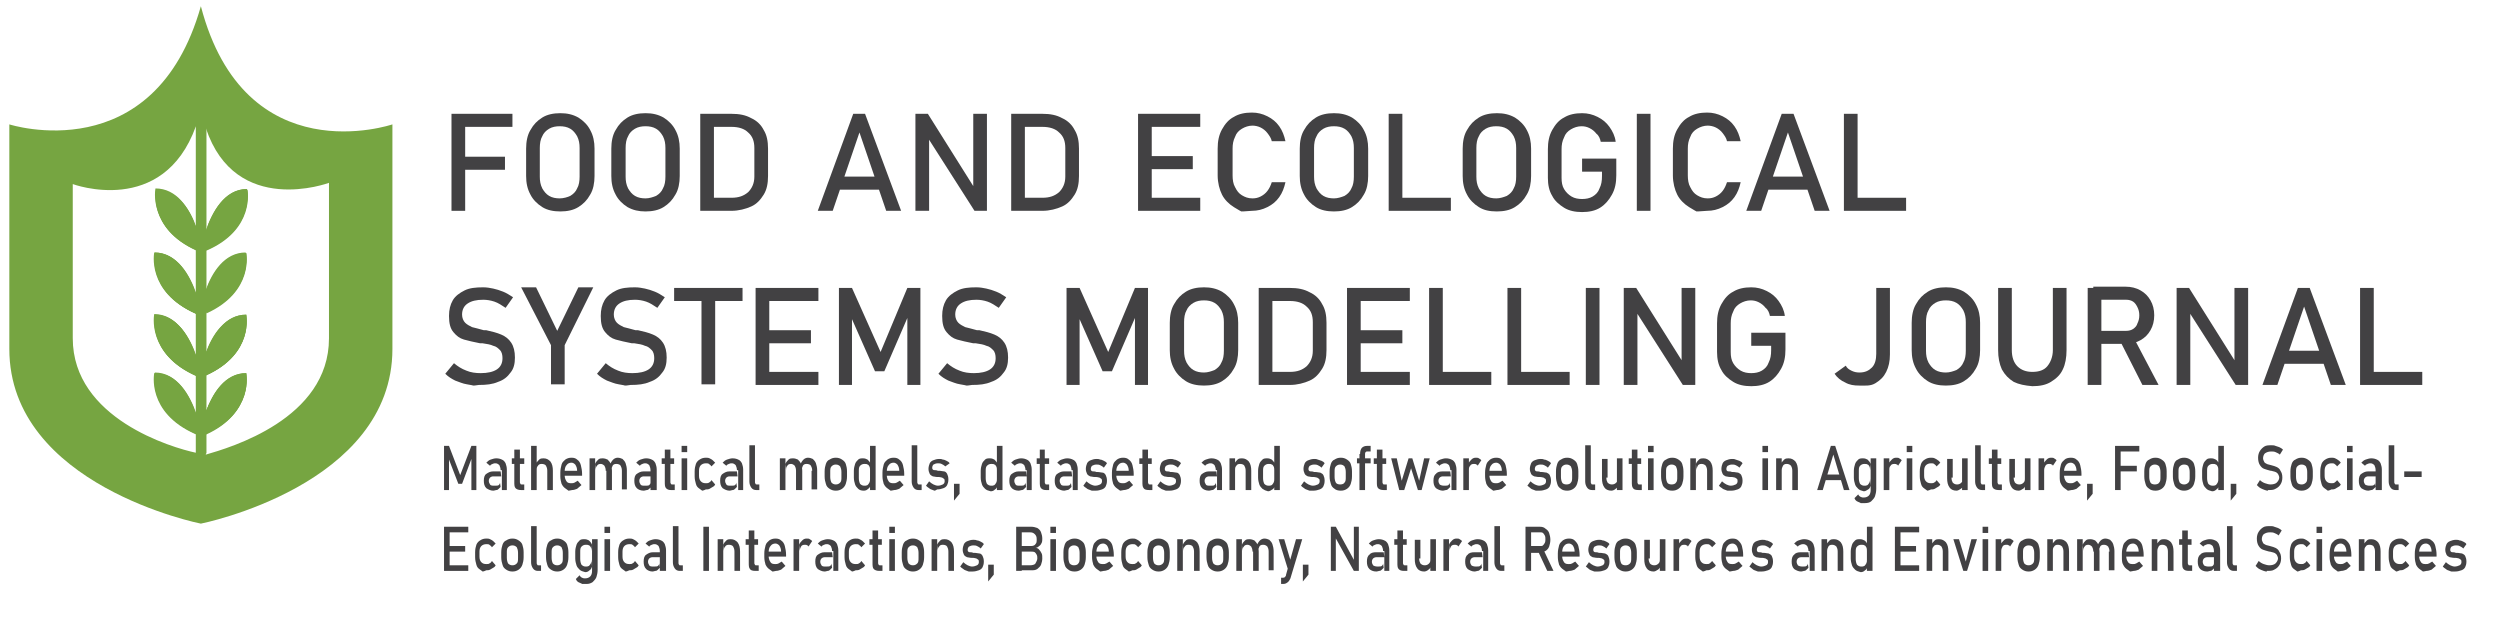 <?xml version="1.0" encoding="utf-8"?>
<!-- Generator: Adobe Illustrator 19.0.0, SVG Export Plug-In . SVG Version: 6.00 Build 0)  -->
<svg version="1.1" id="Layer_1" xmlns="http://www.w3.org/2000/svg" xmlns:xlink="http://www.w3.org/1999/xlink" x="0px" y="0px"
	 viewBox="-104 346 402 102" style="enable-background:new -104 346 402 102;" xml:space="preserve">
<style type="text/css">
	.st0{fill:#76A541;}
	.st1{enable-background:new    ;}
	.st2{fill:#424143;}
</style>
<g>
	<g>
		<path class="st0" d="M-64.3,376.4c-3.6,0-5.6,3.7-6.6,6.7v3.1C-62.9,382.7-64.3,376.4-64.3,376.4z M-70.8,392.7v3.7
			c7.7-3.5,6.4-9.7,6.4-9.7C-67.8,386.5-69.8,389.8-70.8,392.7z M-70.8,402.6v3.7c7.7-3.5,6.4-9.7,6.4-9.7
			C-67.8,396.6-69.8,399.8-70.8,402.6z M-70.8,412v3.7c7.7-3.5,6.4-9.7,6.4-9.7C-67.8,406-69.8,409.2-70.8,412z M-71.7,347
			c-7.5,26.5-30.8,19-30.8,19s0,14.1,0,36.1c0,22,30.8,28.1,30.8,28.1s30.8-6.1,30.8-28.1s0-36.1,0-36.1S-64.6,374.1-71.7,347z
			 M-92.3,400.4c0-14.7,0-24.8,0-24.8s14.5,5.4,19.8-9.3v16.2c-1.1-2.8-3-6-6.4-6c0,0-1.3,6.3,6.4,9.7v7c-1-2.9-3-6.6-6.6-6.6
			c0,0-1.3,6.4,6.6,9.8v6.8c-1-2.9-3-6.6-6.6-6.6c0,0-1.3,6.4,6.6,9.8v6.1c-1-2.9-3-6.6-6.6-6.6c0,0-1.3,6.4,6.6,9.8v3.1
			C-76.3,418-92.3,413.3-92.3,400.4z M-51.1,400.4c0,13-16,17.6-19.8,18.7v-3.2c7.7-3.5,6.4-9.7,6.4-9.7c-3.4,0-5.4,3.2-6.4,6v-5.8
			c7.7-3.5,6.4-9.7,6.4-9.7c-3.4,0-5.4,3.2-6.4,6v-6.4c7.7-3.5,6.4-9.7,6.4-9.7c-3.4,0-5.4,3.2-6.4,6v-6.4c8-3.5,6.6-9.8,6.6-9.8
			c-3.6,0-5.6,3.7-6.6,6.7v-16.5c4.8,14.4,19.8,8.8,19.8,8.8S-51.1,385.6-51.1,400.4z"/>
		<path class="st0" d="M-70.8,396.2v6.4c1.1-2.8,3-6,6.4-6c0,0,1.3,6.3-6.4,9.7v5.7c1.1-2.8,3-6,6.4-6c0,0,1.3,6.3-6.4,9.7v3.2
			c-0.6,0.1-0.8,0.2-0.8,0.2s-0.3-0.1-0.8-0.2v-3.1c-7.9-3.5-6.6-9.8-6.6-9.8c3.6,0,5.6,3.7,6.6,6.6v-6.1c-7.9-3.5-6.6-9.8-6.6-9.8
			c3.6,0,5.6,3.7,6.6,6.6v-6.8c-7.9-3.5-6.6-9.8-6.6-9.8c3.6,0,5.6,3.7,6.6,6.6v-7c-7.7-3.5-6.4-9.7-6.4-9.7c3.4,0,5.4,3.1,6.4,6
			v-16.2c0.3-0.8,0.6-1.7,0.8-2.7c0.2,1.1,0.4,2.1,0.8,3v16.5c1-2.9,3-6.7,6.6-6.7c0,0,1.3,6.4-6.6,9.8v6.4c1.1-2.8,3-6,6.4-6
			C-64.5,386.5-63.1,392.8-70.8,396.2z"/>
		<g>
			<path class="st0" d="M-70.8,396.2c-0.2,0.1-0.4,0.2-0.8,0.3c-0.1,0-0.1,0-0.2,0.1c-0.1,0-0.1,0.1-0.2,0.1v-0.1
				c0-0.2,0.1-0.6,0.2-0.9c0.2-0.8,0.4-1.9,0.9-3c1.1-2.8,3-6,6.4-6C-64.5,386.5-63.1,392.8-70.8,396.2z"/>
			<path class="st0" d="M-70.8,406.3c-0.2,0.1-0.4,0.2-0.8,0.3c-0.1,0-0.1,0-0.2,0.1c-0.1,0-0.1,0.1-0.2,0.1v-0.1
				c0-0.2,0.1-0.6,0.2-0.9c0.2-0.8,0.4-1.9,0.9-3c1.1-2.8,3-6,6.4-6C-64.5,396.6-63.1,402.8-70.8,406.3z"/>
			<path class="st0" d="M-70.8,415.7c-0.2,0.1-0.4,0.2-0.8,0.3c-0.1,0-0.1,0-0.2,0.1c-0.1,0-0.1,0.1-0.2,0.1v-0.1
				c0-0.2,0.1-0.6,0.2-0.9c0.2-0.8,0.4-1.9,0.9-3c1.1-2.8,3-6,6.4-6C-64.5,406-63.1,412.2-70.8,415.7z"/>
			<path class="st0" d="M-71.6,396.8c-0.1,0-0.1-0.1-0.2-0.1c-0.1,0-0.1,0-0.2-0.1c-0.2-0.1-0.3-0.1-0.6-0.2
				c-7.9-3.5-6.6-9.8-6.6-9.8c3.6,0,5.6,3.7,6.6,6.6c0.3,1,0.6,1.9,0.7,2.6c0.1,0.4,0.1,0.8,0.2,0.9
				C-71.6,396.7-71.6,396.8-71.6,396.8z"/>
			<path class="st0" d="M-70.8,386.2c-0.1,0.1-0.3,0.1-0.6,0.2c-0.1,0-0.1,0-0.2,0.1c-0.1,0-0.1,0.1-0.2,0.1v-0.1
				c0-0.2,0.1-0.6,0.2-0.9c0.1-0.7,0.3-1.5,0.7-2.5c1-2.9,3-6.7,6.6-6.7C-64.3,376.4-62.9,382.7-70.8,386.2z"/>
			<path class="st0" d="M-71.4,386.5c-0.1,0-0.1-0.1-0.2-0.1c-0.1,0-0.1,0-0.2-0.1c-0.2-0.1-0.6-0.2-0.8-0.3
				c-7.7-3.5-6.4-9.7-6.4-9.7c3.4,0,5.4,3.1,6.4,6c0.4,1.2,0.8,2.3,0.9,3.1c0.1,0.4,0.1,0.8,0.2,0.9
				C-71.4,386.5-71.4,386.5-71.4,386.5z"/>
			<path class="st0" d="M-71.6,406.7c-0.1,0-0.1-0.1-0.2-0.1c-0.1,0-0.1,0-0.2-0.1c-0.2-0.1-0.3-0.1-0.6-0.2
				c-7.9-3.5-6.6-9.8-6.6-9.8c3.6,0,5.6,3.7,6.6,6.6c0.3,1,0.6,1.9,0.7,2.5c0.1,0.4,0.1,0.8,0.2,0.9
				C-71.6,406.7-71.6,406.7-71.6,406.7z"/>
			<path class="st0" d="M-71.6,416.2c-0.1,0-0.1-0.1-0.2-0.1c-0.1,0-0.1,0-0.2-0.1c-0.2-0.1-0.3-0.1-0.6-0.2
				c-7.9-3.5-6.6-9.8-6.6-9.8c3.6,0,5.6,3.7,6.6,6.6c0.3,1,0.6,1.9,0.7,2.6c0.1,0.4,0.1,0.8,0.2,0.9
				C-71.6,416.1-71.6,416.2-71.6,416.2z"/>
			<rect x="-72.5" y="363.5" class="st0" width="1.6" height="55.5"/>
		</g>
	</g>
</g>
<g class="st1">
	<path class="st2" d="M-31.4,364.3h2.2v15.6h-2.2V364.3z M-30.4,364.3h8.8v2.1h-8.8V364.3z M-30.4,371.2h7.6v2.1h-7.6V371.2z"/>
	<path class="st2" d="M-16.8,379.3c-0.8-0.5-1.5-1.2-1.9-2c-0.5-0.9-0.7-1.9-0.7-3v-4.4c0-1.1,0.2-2.2,0.7-3c0.5-0.9,1.1-1.5,1.9-2
		c0.8-0.5,1.8-0.7,2.9-0.7c1.1,0,2,0.2,2.9,0.7c0.8,0.5,1.5,1.2,1.9,2c0.5,0.9,0.7,1.9,0.7,3v4.4c0,1.1-0.2,2.2-0.7,3
		c-0.5,0.9-1.1,1.5-1.9,2c-0.8,0.5-1.8,0.7-2.9,0.7C-15,380-16,379.8-16.8,379.3z M-12.3,377.5c0.5-0.3,0.9-0.7,1.1-1.2
		c0.3-0.5,0.4-1.2,0.4-1.9v-4.6c0-0.7-0.1-1.3-0.4-1.9c-0.3-0.5-0.6-0.9-1.1-1.2c-0.5-0.3-1.1-0.4-1.7-0.4s-1.2,0.1-1.7,0.4
		c-0.5,0.3-0.9,0.7-1.1,1.2c-0.3,0.5-0.4,1.2-0.4,1.9v4.6c0,0.7,0.1,1.3,0.4,1.9c0.3,0.5,0.6,0.9,1.1,1.2c0.5,0.3,1.1,0.4,1.7,0.4
		S-12.7,377.7-12.3,377.5z"/>
	<path class="st2" d="M-3.1,379.3c-0.8-0.5-1.5-1.2-1.9-2c-0.5-0.9-0.7-1.9-0.7-3v-4.4c0-1.1,0.2-2.2,0.7-3c0.5-0.9,1.1-1.5,1.9-2
		c0.8-0.5,1.8-0.7,2.9-0.7c1.1,0,2,0.2,2.9,0.7c0.8,0.5,1.5,1.2,1.9,2c0.5,0.9,0.7,1.9,0.7,3v4.4c0,1.1-0.2,2.2-0.7,3
		c-0.5,0.9-1.1,1.5-1.9,2c-0.8,0.5-1.8,0.7-2.9,0.7C-1.3,380-2.2,379.8-3.1,379.3z M1.5,377.5c0.5-0.3,0.9-0.7,1.1-1.2
		c0.3-0.5,0.4-1.2,0.4-1.9v-4.6c0-0.7-0.1-1.3-0.4-1.9c-0.3-0.5-0.6-0.9-1.1-1.2c-0.5-0.3-1.1-0.4-1.7-0.4s-1.2,0.1-1.7,0.4
		c-0.5,0.3-0.9,0.7-1.1,1.2c-0.3,0.5-0.4,1.2-0.4,1.9v4.6c0,0.7,0.1,1.3,0.4,1.9c0.3,0.5,0.6,0.9,1.1,1.2c0.5,0.3,1.1,0.4,1.7,0.4
		S1,377.7,1.5,377.5z"/>
	<path class="st2" d="M8.6,364.3h2.2v15.6H8.6V364.3z M10.1,377.8h3.5c1.2,0,2-0.3,2.7-0.9c0.6-0.6,1-1.4,1-2.5v-4.6
		c0-1.1-0.3-1.9-1-2.5c-0.6-0.6-1.5-0.9-2.7-0.9h-3.5v-2.1h3.5c1.3,0,2.3,0.2,3.2,0.7c0.9,0.4,1.6,1.1,2,1.9c0.5,0.8,0.7,1.8,0.7,3
		v4.4c0,1.2-0.2,2.2-0.7,3c-0.5,0.8-1.1,1.5-2,1.9s-2,0.7-3.2,0.7h-3.5V377.8z"/>
	<path class="st2" d="M33.2,364.3h1.9l5.8,15.6h-2.4l-4.3-12.6l-4.3,12.6h-2.4L33.2,364.3z M30.1,374.4h8.2v2.1h-8.2V374.4z"/>
	<path class="st2" d="M43.2,364.3h2l7.6,12.1l-0.3,0.3v-12.4h2.2v15.6h-2L45.1,368l0.3-0.3v12.2h-2.2V364.3z"/>
	<path class="st2" d="M58.6,364.3h2.2v15.6h-2.2V364.3z M60.1,377.8h3.5c1.2,0,2-0.3,2.7-0.9c0.6-0.6,1-1.4,1-2.5v-4.6
		c0-1.1-0.3-1.9-1-2.5c-0.6-0.6-1.5-0.9-2.7-0.9h-3.5v-2.1h3.5c1.3,0,2.3,0.2,3.2,0.7c0.9,0.4,1.6,1.1,2,1.9c0.5,0.8,0.7,1.8,0.7,3
		v4.4c0,1.2-0.2,2.2-0.7,3c-0.5,0.8-1.1,1.5-2,1.9s-2,0.7-3.2,0.7h-3.5V377.8z"/>
	<path class="st2" d="M79,364.3h2.2v15.6H79V364.3z M80,364.3h9v2.1h-9V364.3z M80,371.1h7.8v2.1H80V371.1z M80,377.8h9v2.1h-9
		V377.8z"/>
	<path class="st2" d="M95.6,380c0,0-0.4-0.2-1.2-0.7c-0.8-0.5-1.5-1.2-1.9-2s-0.7-1.9-0.7-3.1v-4.3c0-1.2,0.2-2.2,0.7-3.1
		s1.1-1.6,1.9-2c0.8-0.5,1.8-0.7,2.9-0.7c0.9,0,1.7,0.2,2.5,0.6c0.8,0.4,1.4,0.9,1.9,1.6s0.8,1.5,1,2.4h-2.2
		c-0.1-0.5-0.4-0.9-0.7-1.3c-0.3-0.4-0.7-0.7-1.1-0.9s-0.9-0.3-1.3-0.3c-0.6,0-1.2,0.2-1.7,0.5c-0.5,0.3-0.9,0.7-1.1,1.3
		c-0.3,0.6-0.4,1.2-0.4,1.9v4.3c0,0.7,0.1,1.4,0.4,1.9c0.3,0.6,0.6,1,1.1,1.3c0.5,0.3,1,0.5,1.7,0.5c0.5,0,0.9-0.1,1.3-0.3
		s0.8-0.5,1.1-0.9s0.5-0.8,0.7-1.4h2.2c-0.2,0.9-0.5,1.7-1,2.4c-0.5,0.7-1.1,1.2-1.9,1.6c-0.8,0.4-1.6,0.6-2.5,0.6
		C96.2,380,95.6,380,95.6,380z"/>
	<path class="st2" d="M107.6,379.3c-0.8-0.5-1.5-1.2-1.9-2c-0.5-0.9-0.7-1.9-0.7-3v-4.4c0-1.1,0.2-2.2,0.7-3c0.5-0.9,1.1-1.5,1.9-2
		c0.8-0.5,1.8-0.7,2.9-0.7c1.1,0,2,0.2,2.9,0.7c0.8,0.5,1.5,1.2,1.9,2c0.5,0.9,0.7,1.9,0.7,3v4.4c0,1.1-0.2,2.2-0.7,3
		c-0.5,0.9-1.1,1.5-1.9,2c-0.8,0.5-1.8,0.7-2.9,0.7C109.4,380,108.4,379.8,107.6,379.3z M112.2,377.5c0.5-0.3,0.9-0.7,1.1-1.2
		c0.3-0.5,0.4-1.2,0.4-1.9v-4.6c0-0.7-0.1-1.3-0.4-1.9c-0.3-0.5-0.6-0.9-1.1-1.2c-0.5-0.3-1.1-0.4-1.7-0.4s-1.2,0.1-1.7,0.4
		c-0.5,0.3-0.9,0.7-1.1,1.2c-0.3,0.5-0.4,1.2-0.4,1.9v4.6c0,0.7,0.1,1.3,0.4,1.9c0.3,0.5,0.6,0.9,1.1,1.2c0.5,0.3,1.1,0.4,1.7,0.4
		S111.7,377.7,112.2,377.5z"/>
	<path class="st2" d="M119.3,364.3h2.2v15.6h-2.2V364.3z M120.4,377.8h8.9v2.1h-8.9V377.8z"/>
	<path class="st2" d="M133.8,379.3c-0.8-0.5-1.5-1.2-1.9-2c-0.5-0.9-0.7-1.9-0.7-3v-4.4c0-1.1,0.2-2.2,0.7-3c0.5-0.9,1.1-1.5,1.9-2
		c0.8-0.5,1.8-0.7,2.9-0.7c1.1,0,2,0.2,2.9,0.7c0.8,0.5,1.5,1.2,1.9,2c0.5,0.9,0.7,1.9,0.7,3v4.4c0,1.1-0.2,2.2-0.7,3
		c-0.5,0.9-1.1,1.5-1.9,2c-0.8,0.5-1.8,0.7-2.9,0.7C135.5,380,134.6,379.8,133.8,379.3z M138.3,377.5c0.5-0.3,0.9-0.7,1.1-1.2
		c0.3-0.5,0.4-1.2,0.4-1.9v-4.6c0-0.7-0.1-1.3-0.4-1.9c-0.3-0.5-0.6-0.9-1.1-1.2c-0.5-0.3-1.1-0.4-1.7-0.4s-1.2,0.1-1.7,0.4
		c-0.5,0.3-0.9,0.7-1.1,1.2c-0.3,0.5-0.4,1.2-0.4,1.9v4.6c0,0.7,0.1,1.3,0.4,1.9c0.3,0.5,0.6,0.9,1.1,1.2c0.5,0.3,1.1,0.4,1.7,0.4
		S137.8,377.7,138.3,377.5z"/>
	<path class="st2" d="M155.9,371.5v2.7c0,1.2-0.2,2.2-0.7,3.1c-0.5,0.9-1.1,1.6-1.9,2.1c-0.8,0.5-1.8,0.7-2.9,0.7
		c-1.1,0-2.1-0.2-2.9-0.7c-0.8-0.5-1.5-1.1-1.9-1.9c-0.5-0.8-0.7-1.8-0.7-2.9v-4.6c0-1.2,0.2-2.2,0.7-3.1s1.1-1.6,1.9-2
		c0.8-0.5,1.8-0.7,2.9-0.7c0.9,0,1.7,0.2,2.5,0.6c0.8,0.4,1.4,0.9,1.9,1.6c0.5,0.7,0.9,1.5,1,2.4h-2.4c-0.1-0.5-0.3-1-0.7-1.3
		c-0.3-0.4-0.7-0.7-1.1-0.9c-0.4-0.2-0.8-0.3-1.3-0.3c-0.6,0-1.2,0.2-1.7,0.5c-0.5,0.3-0.9,0.7-1.1,1.3c-0.3,0.6-0.4,1.2-0.4,1.9
		v4.6c0,0.7,0.1,1.3,0.4,1.8c0.3,0.5,0.7,0.9,1.2,1.2s1.1,0.4,1.7,0.4c0.6,0,1.2-0.1,1.7-0.4c0.5-0.3,0.9-0.7,1.1-1.3
		c0.3-0.6,0.4-1.2,0.4-2v-0.7h-3.2v-2.1H155.9z"/>
	<path class="st2" d="M161.4,379.9h-2.2v-15.6h2.2V379.9z"/>
	<path class="st2" d="M168.8,380c0,0-0.4-0.2-1.2-0.7s-1.5-1.2-1.9-2s-0.7-1.9-0.7-3.1v-4.3c0-1.2,0.2-2.2,0.7-3.1s1.1-1.6,1.9-2
		c0.8-0.5,1.8-0.7,2.9-0.7c0.9,0,1.7,0.2,2.5,0.6c0.8,0.4,1.4,0.9,1.9,1.6s0.8,1.5,1,2.4h-2.2c-0.1-0.5-0.4-0.9-0.7-1.3
		c-0.3-0.4-0.7-0.7-1.1-0.9s-0.9-0.3-1.3-0.3c-0.6,0-1.2,0.2-1.7,0.5c-0.5,0.3-0.9,0.7-1.1,1.3c-0.3,0.6-0.4,1.2-0.4,1.9v4.3
		c0,0.7,0.1,1.4,0.4,1.9c0.3,0.6,0.6,1,1.1,1.3c0.5,0.3,1,0.5,1.7,0.5c0.5,0,0.9-0.1,1.3-0.3s0.8-0.5,1.1-0.9s0.5-0.8,0.7-1.4h2.2
		c-0.2,0.9-0.5,1.7-1,2.4c-0.5,0.7-1.1,1.2-1.9,1.6c-0.8,0.4-1.6,0.6-2.5,0.6C169.3,380,168.8,380,168.8,380z"/>
	<path class="st2" d="M182.5,364.3h1.9l5.8,15.6h-2.4l-4.3-12.6l-4.3,12.6h-2.4L182.5,364.3z M179.4,374.4h8.2v2.1h-8.2V374.4z"/>
	<path class="st2" d="M192.5,364.3h2.2v15.6h-2.2V364.3z M193.6,377.8h8.9v2.1h-8.9V377.8z"/>
</g>
<g class="st1">
	<path class="st2" d="M-27.9,408c0,0-0.3-0.1-1-0.2c-0.7-0.1-1.3-0.4-1.9-0.6c-0.6-0.3-1.1-0.6-1.6-1.1l1.4-1.7
		c0.6,0.5,1.2,0.9,2,1.2c0.7,0.3,1.5,0.4,2.3,0.4c1.1,0,2-0.2,2.6-0.6c0.6-0.4,0.9-1,0.9-1.8v0c0-0.5-0.1-1-0.4-1.3
		c-0.3-0.3-0.6-0.6-1.1-0.7c-0.4-0.2-1-0.3-1.7-0.4c0,0,0,0-0.1,0c0,0,0,0-0.1,0l-0.2,0c-1-0.2-1.9-0.4-2.6-0.6
		c-0.7-0.2-1.2-0.6-1.7-1.2c-0.5-0.6-0.7-1.4-0.7-2.6v0c0-1,0.2-1.8,0.6-2.5c0.4-0.7,1.1-1.2,1.9-1.6c0.8-0.4,1.8-0.5,3-0.5
		c0.6,0,1.1,0.1,1.6,0.2c0.5,0.1,1.1,0.3,1.6,0.5c0.5,0.2,1,0.5,1.6,0.9l-1.2,1.7c-0.6-0.4-1.2-0.8-1.8-1c-0.6-0.2-1.2-0.3-1.8-0.3
		c-1.1,0-1.9,0.2-2.5,0.6c-0.6,0.4-0.9,1-0.9,1.8v0c0,0.5,0.2,1,0.5,1.3c0.3,0.3,0.7,0.5,1.1,0.7c0.5,0.1,1.1,0.3,1.9,0.5
		c0,0,0.1,0,0.1,0c0,0,0.1,0,0.1,0c0,0,0.1,0,0.1,0s0.1,0,0.1,0c0.9,0.2,1.7,0.4,2.4,0.7s1.2,0.7,1.6,1.3c0.4,0.6,0.6,1.4,0.6,2.4v0
		c0,1-0.2,1.8-0.7,2.4c-0.5,0.7-1.1,1.2-2,1.5c-0.9,0.4-1.9,0.5-3.1,0.5C-27.5,408-27.9,408-27.9,408z"/>
	<path class="st2" d="M-13.2,401.5v6.3h-2.2v-6.3l-4.8-9.3h2.4l3.4,7l3.4-7h2.4L-13.2,401.5z"/>
	<path class="st2" d="M-3.5,408c0,0-0.3-0.1-1-0.2c-0.7-0.1-1.3-0.4-1.9-0.6c-0.6-0.3-1.1-0.6-1.6-1.1l1.4-1.7
		c0.6,0.5,1.2,0.9,2,1.2c0.7,0.3,1.5,0.4,2.3,0.4c1.1,0,2-0.2,2.6-0.6c0.6-0.4,0.9-1,0.9-1.8v0c0-0.5-0.1-1-0.4-1.3
		c-0.3-0.3-0.6-0.6-1.1-0.7c-0.4-0.2-1-0.3-1.7-0.4c0,0,0,0-0.1,0c0,0,0,0-0.1,0l-0.2,0c-1-0.2-1.9-0.4-2.6-0.6
		c-0.7-0.2-1.2-0.6-1.7-1.2c-0.5-0.6-0.7-1.4-0.7-2.6v0c0-1,0.2-1.8,0.6-2.5c0.4-0.7,1.1-1.2,1.9-1.6c0.8-0.4,1.8-0.5,3-0.5
		c0.6,0,1.1,0.1,1.6,0.2c0.5,0.1,1.1,0.3,1.6,0.5c0.5,0.2,1,0.5,1.6,0.9l-1.2,1.7c-0.6-0.4-1.2-0.8-1.8-1c-0.6-0.2-1.2-0.3-1.8-0.3
		c-1.1,0-1.9,0.2-2.5,0.6c-0.6,0.4-0.9,1-0.9,1.8v0c0,0.5,0.2,1,0.5,1.3c0.3,0.3,0.7,0.5,1.1,0.7c0.5,0.1,1.1,0.3,1.9,0.5
		c0,0,0.1,0,0.1,0c0,0,0.1,0,0.1,0c0,0,0.1,0,0.1,0s0.1,0,0.1,0c0.9,0.2,1.7,0.4,2.4,0.7s1.2,0.7,1.6,1.3c0.4,0.6,0.6,1.4,0.6,2.4v0
		c0,1-0.2,1.8-0.7,2.4c-0.5,0.7-1.1,1.2-2,1.5c-0.9,0.4-1.9,0.5-3.1,0.5C-3.1,408-3.5,408-3.5,408z"/>
	<path class="st2" d="M4.4,392.3h11v2.1h-11V392.3z M8.8,393.5H11v14.3H8.8V393.5z"/>
	<path class="st2" d="M17.5,392.3h2.2v15.6h-2.2V392.3z M18.6,392.3h9v2.1h-9V392.3z M18.6,399.1h7.8v2.1h-7.8V399.1z M18.6,405.8h9
		v2.1h-9V405.8z"/>
	<path class="st2" d="M41.9,392.3H44v15.6h-2.1v-11.7l0.1,0.7l-3.8,8.8h-1.5l-3.8-8.6l0.1-0.9v11.7h-2.1v-15.6h2.1l4.6,10.3
		L41.9,392.3z"/>
	<path class="st2" d="M51.4,408c0,0-0.3-0.1-1-0.2c-0.7-0.1-1.3-0.4-1.9-0.6c-0.6-0.3-1.1-0.6-1.6-1.1l1.4-1.7
		c0.6,0.5,1.2,0.9,2,1.2c0.7,0.3,1.5,0.4,2.3,0.4c1.1,0,2-0.2,2.6-0.6c0.6-0.4,0.9-1,0.9-1.8v0c0-0.5-0.1-1-0.4-1.3
		c-0.3-0.3-0.6-0.6-1.1-0.7c-0.4-0.2-1-0.3-1.7-0.4c0,0,0,0-0.1,0c0,0,0,0-0.1,0l-0.2,0c-1-0.2-1.9-0.4-2.6-0.6
		c-0.7-0.2-1.2-0.6-1.7-1.2c-0.5-0.6-0.7-1.4-0.7-2.6v0c0-1,0.2-1.8,0.6-2.5c0.4-0.7,1.1-1.2,1.9-1.6c0.8-0.4,1.8-0.5,3-0.5
		c0.6,0,1.1,0.1,1.6,0.2c0.5,0.1,1.1,0.3,1.6,0.5c0.5,0.2,1,0.5,1.6,0.9l-1.2,1.7c-0.6-0.4-1.2-0.8-1.8-1c-0.6-0.2-1.2-0.3-1.8-0.3
		c-1.1,0-1.9,0.2-2.5,0.6c-0.6,0.4-0.9,1-0.9,1.8v0c0,0.5,0.2,1,0.5,1.3c0.3,0.3,0.7,0.5,1.1,0.7c0.5,0.1,1.1,0.3,1.9,0.5
		c0,0,0.1,0,0.1,0c0,0,0.1,0,0.1,0c0,0,0.1,0,0.1,0s0.1,0,0.1,0c0.9,0.2,1.7,0.4,2.4,0.7s1.2,0.7,1.6,1.3c0.4,0.6,0.6,1.4,0.6,2.4v0
		c0,1-0.2,1.8-0.7,2.4c-0.5,0.7-1.1,1.2-2,1.5c-0.9,0.4-1.9,0.5-3.1,0.5C51.8,408,51.4,408,51.4,408z"/>
	<path class="st2" d="M78.5,392.3h2.1v15.6h-2.1v-11.7l0.1,0.7l-3.8,8.8h-1.5l-3.8-8.6l0.1-0.9v11.7h-2.1v-15.6h2.1l4.6,10.3
		L78.5,392.3z"/>
	<path class="st2" d="M86.7,407.3c-0.8-0.5-1.5-1.2-1.9-2c-0.5-0.9-0.7-1.9-0.7-3v-4.4c0-1.1,0.2-2.2,0.7-3c0.5-0.9,1.1-1.5,1.9-2
		c0.8-0.5,1.8-0.7,2.9-0.7c1.1,0,2,0.2,2.9,0.7c0.8,0.5,1.5,1.2,1.9,2c0.5,0.9,0.7,1.9,0.7,3v4.4c0,1.1-0.2,2.2-0.7,3
		c-0.5,0.9-1.1,1.5-1.9,2c-0.8,0.5-1.8,0.7-2.9,0.7C88.5,408,87.5,407.8,86.7,407.3z M91.3,405.5c0.5-0.3,0.9-0.7,1.1-1.2
		c0.3-0.5,0.4-1.2,0.4-1.9v-4.6c0-0.7-0.1-1.3-0.4-1.9c-0.3-0.5-0.6-0.9-1.1-1.2c-0.5-0.3-1.1-0.4-1.7-0.4s-1.2,0.1-1.7,0.4
		c-0.5,0.3-0.9,0.7-1.1,1.2c-0.3,0.5-0.4,1.2-0.4,1.9v4.6c0,0.7,0.1,1.3,0.4,1.9c0.3,0.5,0.6,0.9,1.1,1.2c0.5,0.3,1.1,0.4,1.7,0.4
		S90.8,405.7,91.3,405.5z"/>
	<path class="st2" d="M98.4,392.3h2.2v15.6h-2.2V392.3z M99.9,405.8h3.5c1.2,0,2-0.3,2.7-0.9c0.6-0.6,1-1.4,1-2.5v-4.6
		c0-1.1-0.3-1.9-1-2.5c-0.6-0.6-1.5-0.9-2.7-0.9h-3.5v-2.1h3.5c1.3,0,2.3,0.2,3.2,0.7c0.9,0.4,1.6,1.1,2,1.9c0.5,0.8,0.7,1.8,0.7,3
		v4.4c0,1.2-0.2,2.2-0.7,3c-0.5,0.8-1.1,1.5-2,1.9s-2,0.7-3.2,0.7h-3.5V405.8z"/>
	<path class="st2" d="M112.6,392.3h2.2v15.6h-2.2V392.3z M113.7,392.3h9v2.1h-9V392.3z M113.7,399.1h7.8v2.1h-7.8V399.1z
		 M113.7,405.8h9v2.1h-9V405.8z"/>
	<path class="st2" d="M125.8,392.3h2.2v15.6h-2.2V392.3z M126.9,405.8h8.9v2.1h-8.9V405.8z"/>
	<path class="st2" d="M138.4,392.3h2.2v15.6h-2.2V392.3z M139.5,405.8h8.9v2.1h-8.9V405.8z"/>
	<path class="st2" d="M153.2,407.9H151v-15.6h2.2V407.9z"/>
	<path class="st2" d="M157.1,392.3h2l7.6,12.1l-0.3,0.3v-12.4h2.2v15.6h-2L159,396l0.3-0.3v12.2h-2.2V392.3z"/>
	<path class="st2" d="M183.1,399.5v2.7c0,1.2-0.2,2.2-0.7,3.1c-0.5,0.9-1.1,1.6-1.9,2.1c-0.8,0.5-1.8,0.7-2.9,0.7
		c-1.1,0-2.1-0.2-2.9-0.7c-0.8-0.5-1.5-1.1-1.9-1.9c-0.5-0.8-0.7-1.8-0.7-2.9v-4.6c0-1.2,0.2-2.2,0.7-3.1s1.1-1.6,1.9-2
		c0.8-0.5,1.8-0.7,2.9-0.7c0.9,0,1.7,0.2,2.5,0.6c0.8,0.4,1.4,0.9,1.9,1.6c0.5,0.7,0.9,1.5,1,2.4h-2.4c-0.1-0.5-0.3-1-0.7-1.3
		c-0.3-0.4-0.7-0.7-1.1-0.9c-0.4-0.2-0.8-0.3-1.3-0.3c-0.6,0-1.2,0.2-1.7,0.5c-0.5,0.3-0.9,0.7-1.1,1.3c-0.3,0.6-0.4,1.2-0.4,1.9
		v4.6c0,0.7,0.1,1.3,0.4,1.8c0.3,0.5,0.7,0.9,1.2,1.2s1.1,0.4,1.7,0.4c0.6,0,1.2-0.1,1.7-0.4c0.5-0.3,0.9-0.7,1.1-1.3
		c0.3-0.6,0.4-1.2,0.4-2v-0.7h-3.2v-2.1H183.1z"/>
	<path class="st2" d="M192.7,407.5c-0.7-0.3-1.3-0.8-1.7-1.4l1.8-1.3c0.2,0.4,0.5,0.6,0.9,0.8c0.4,0.2,0.8,0.3,1.3,0.3
		c0.9,0,1.5-0.3,2-0.8s0.7-1.3,0.7-2.2v-10.6h2.2v10.7c0,1.1-0.2,2-0.6,2.8c-0.4,0.8-0.9,1.3-1.7,1.8S196,408,195,408
		C194.1,408,193.4,407.9,192.7,407.5z"/>
	<path class="st2" d="M206,407.3c-0.8-0.5-1.5-1.2-1.9-2c-0.5-0.9-0.7-1.9-0.7-3v-4.4c0-1.1,0.2-2.2,0.7-3c0.5-0.9,1.1-1.5,1.9-2
		c0.8-0.5,1.8-0.7,2.9-0.7c1.1,0,2,0.2,2.9,0.7c0.8,0.5,1.5,1.2,1.9,2c0.5,0.9,0.7,1.9,0.7,3v4.4c0,1.1-0.2,2.2-0.7,3
		c-0.5,0.9-1.1,1.5-1.9,2c-0.8,0.5-1.8,0.7-2.9,0.7C207.8,408,206.8,407.8,206,407.3z M210.6,405.5c0.5-0.3,0.9-0.7,1.1-1.2
		c0.3-0.5,0.4-1.2,0.4-1.9v-4.6c0-0.7-0.1-1.3-0.4-1.9c-0.3-0.5-0.6-0.9-1.1-1.2c-0.5-0.3-1.1-0.4-1.7-0.4s-1.2,0.1-1.7,0.4
		c-0.5,0.3-0.9,0.7-1.1,1.2c-0.3,0.5-0.4,1.2-0.4,1.9v4.6c0,0.7,0.1,1.3,0.4,1.9c0.3,0.5,0.6,0.9,1.1,1.2c0.5,0.3,1.1,0.4,1.7,0.4
		S210.1,405.7,210.6,405.5z"/>
	<path class="st2" d="M219.8,407.4c-0.8-0.5-1.4-1.1-1.9-2c-0.4-0.9-0.6-1.9-0.6-3.1v-10h2.2v10c0,1.1,0.3,2,0.9,2.6
		c0.6,0.6,1.4,0.9,2.4,0.9c1.1,0,1.9-0.3,2.4-0.9s0.9-1.5,0.9-2.6v-10h2.2v10c0,1.2-0.2,2.3-0.6,3.1c-0.4,0.9-1.1,1.5-1.9,2
		c-0.8,0.5-1.8,0.7-3,0.7C221.6,408,220.6,407.8,219.8,407.4z"/>
	<path class="st2" d="M231.7,392.3h2.2v15.6h-2.2V392.3z M232.6,399.2h5.3c0.4,0,0.8-0.1,1.1-0.3s0.6-0.5,0.7-0.9
		c0.2-0.4,0.3-0.8,0.3-1.3s-0.1-0.9-0.3-1.3c-0.2-0.4-0.4-0.7-0.7-0.9s-0.7-0.3-1.1-0.3h-5.3v-2.1h5.2c0.9,0,1.7,0.2,2.4,0.6
		s1.2,0.9,1.6,1.6c0.4,0.7,0.6,1.5,0.6,2.4s-0.2,1.7-0.6,2.4c-0.4,0.7-0.9,1.2-1.6,1.6s-1.5,0.6-2.4,0.6h-5.2V399.2z M236.9,400.8
		l2.2-0.5l4,7.6h-2.6L236.9,400.8z"/>
	<path class="st2" d="M246,392.3h2l7.6,12.1l-0.3,0.3v-12.4h2.2v15.6h-2l-7.6-11.9l0.3-0.3v12.2H246V392.3z"/>
	<path class="st2" d="M265.5,392.3h1.9l5.8,15.6h-2.4l-4.3-12.6l-4.3,12.6h-2.4L265.5,392.3z M262.4,402.4h8.2v2.1h-8.2V402.4z"/>
	<path class="st2" d="M275.5,392.3h2.2v15.6h-2.2V392.3z M276.6,405.8h8.9v2.1h-8.9V405.8z"/>
</g>
<g class="st1">
	<path class="st2" d="M-28.2,417.7h0.8v7.1h-0.8v-5.3l0,0.3l-1.5,4h-0.6l-1.5-3.9l0-0.4v5.3h-0.8v-7.1h0.8l1.8,4.7L-28.2,417.7z"/>
	<path class="st2" d="M-25.8,424.5c-0.3-0.3-0.4-0.7-0.4-1.2c0-0.5,0.1-0.9,0.4-1.1s0.6-0.4,1.1-0.4h1.2l0.1,0.8h-1.3
		c-0.2,0-0.4,0.1-0.5,0.2c-0.1,0.1-0.2,0.3-0.2,0.5c0,0.3,0.1,0.4,0.2,0.6s0.4,0.2,0.7,0.2c0.3,0,0.6,0,0.7-0.1s0.2-0.2,0.2-0.4
		l0.1,0.7c-0.1,0.1-0.2,0.2-0.3,0.3c-0.1,0.1-0.2,0.2-0.4,0.2c-0.1,0-0.3,0.1-0.5,0.1C-25.1,424.9-25.5,424.7-25.8,424.5z
		 M-23.5,421.6c0-0.3-0.1-0.6-0.2-0.8c-0.2-0.2-0.4-0.3-0.6-0.3c-0.2,0-0.3,0-0.5,0.1s-0.3,0.1-0.4,0.3l-0.6-0.5
		c0.2-0.2,0.4-0.4,0.7-0.5c0.3-0.1,0.6-0.2,0.9-0.2c0.4,0,0.7,0.1,0.9,0.2c0.3,0.1,0.5,0.4,0.6,0.6c0.1,0.3,0.2,0.6,0.2,1v3.3h-0.8
		V421.6z"/>
	<path class="st2" d="M-21.7,419.7h2v0.9h-2V419.7z M-21.1,424.5c-0.2-0.2-0.2-0.6-0.2-1v-5.2h0.9v5.2c0,0.1,0,0.2,0.1,0.3
		c0,0.1,0.1,0.1,0.2,0.1h0.4v0.9h-0.5C-20.6,424.8-20.9,424.7-21.1,424.5z"/>
	<path class="st2" d="M-18.6,417.7h0.9v7.1h-0.9V417.7z M-16,421.7c0-0.4-0.1-0.6-0.2-0.8s-0.4-0.3-0.7-0.3c-0.3,0-0.5,0.1-0.6,0.3
		c-0.2,0.2-0.2,0.4-0.2,0.7l-0.1-1c0.1-0.3,0.3-0.5,0.5-0.7c0.2-0.2,0.5-0.2,0.7-0.2c0.5,0,0.8,0.2,1.1,0.5c0.3,0.4,0.4,0.9,0.4,1.5
		v3.1H-16V421.7z"/>
	<path class="st2" d="M-12.6,424.9c0,0-0.1-0.1-0.4-0.3c-0.3-0.2-0.5-0.4-0.7-0.8c-0.1-0.3-0.2-0.8-0.2-1.2V422
		c0-0.5,0.1-0.9,0.2-1.3s0.4-0.6,0.6-0.8c0.3-0.2,0.6-0.3,1-0.3c0.4,0,0.7,0.1,0.9,0.3c0.3,0.2,0.5,0.5,0.6,0.9s0.2,0.9,0.2,1.4v0.3
		h-2.9v-0.8h2.1c0-0.4-0.1-0.7-0.3-1c-0.2-0.2-0.4-0.3-0.6-0.3c-0.3,0-0.6,0.1-0.8,0.4c-0.2,0.2-0.3,0.6-0.3,1v0.6
		c0,0.4,0.1,0.7,0.3,1s0.5,0.3,0.8,0.3c0.2,0,0.3,0,0.5-0.1c0.2-0.1,0.3-0.2,0.5-0.3l0.6,0.7c-0.2,0.2-0.5,0.4-0.7,0.6
		c-0.3,0.1-0.5,0.2-0.8,0.2C-12.4,424.9-12.6,424.9-12.6,424.9z"/>
	<path class="st2" d="M-9.2,419.7h0.9v5.1h-0.9V419.7z M-6.6,421.7c0-0.4-0.1-0.6-0.2-0.8c-0.2-0.2-0.4-0.3-0.6-0.3
		c-0.3,0-0.5,0.1-0.6,0.3c-0.2,0.2-0.2,0.4-0.2,0.7l-0.1-1c0.1-0.3,0.3-0.5,0.5-0.7s0.5-0.2,0.7-0.2c0.3,0,0.6,0.1,0.8,0.2
		c0.2,0.2,0.4,0.4,0.5,0.7s0.2,0.7,0.2,1.1v3.1h-0.9V421.7z M-4,421.7c0-0.4-0.1-0.6-0.2-0.8s-0.4-0.3-0.7-0.3
		c-0.3,0-0.5,0.1-0.6,0.3c-0.1,0.2-0.2,0.5-0.2,0.8l-0.2-1c0.1-0.3,0.3-0.6,0.5-0.8c0.2-0.2,0.5-0.3,0.7-0.3c0.3,0,0.6,0.1,0.8,0.2
		c0.2,0.2,0.4,0.4,0.5,0.7c0.1,0.3,0.2,0.7,0.2,1.1v3.1H-4V421.7z"/>
	<path class="st2" d="M-1.6,424.5c-0.3-0.3-0.4-0.7-0.4-1.2c0-0.5,0.1-0.9,0.4-1.1s0.6-0.4,1.1-0.4h1.2l0.1,0.8h-1.3
		c-0.2,0-0.4,0.1-0.5,0.2c-0.1,0.1-0.2,0.3-0.2,0.5c0,0.3,0.1,0.4,0.2,0.6s0.4,0.2,0.7,0.2c0.3,0,0.6,0,0.7-0.1s0.2-0.2,0.2-0.4
		l0.1,0.7c-0.1,0.1-0.2,0.2-0.3,0.3c-0.1,0.1-0.2,0.2-0.4,0.2c-0.1,0-0.3,0.1-0.5,0.1C-1,424.9-1.4,424.7-1.6,424.5z M0.6,421.6
		c0-0.3-0.1-0.6-0.2-0.8c-0.2-0.2-0.4-0.3-0.6-0.3c-0.2,0-0.3,0-0.5,0.1s-0.3,0.1-0.4,0.3l-0.6-0.5c0.2-0.2,0.4-0.4,0.7-0.5
		c0.3-0.1,0.6-0.2,0.9-0.2c0.4,0,0.7,0.1,0.9,0.2c0.3,0.1,0.5,0.4,0.6,0.6c0.1,0.3,0.2,0.6,0.2,1v3.3H0.6V421.6z"/>
	<path class="st2" d="M2.4,419.7h2v0.9h-2V419.7z M3.1,424.5c-0.2-0.2-0.2-0.6-0.2-1v-5.2h0.9v5.2c0,0.1,0,0.2,0.1,0.3
		c0,0.1,0.1,0.1,0.2,0.1h0.4v0.9H3.9C3.5,424.8,3.3,424.7,3.1,424.5z"/>
	<path class="st2" d="M5.6,417.7h0.9v1H5.6V417.7z M5.6,419.7h0.9v5.1H5.6V419.7z"/>
	<path class="st2" d="M8.9,424.9c0,0-0.1-0.1-0.4-0.3s-0.5-0.4-0.6-0.8s-0.2-0.7-0.2-1.2v-0.8c0-0.5,0.1-0.9,0.2-1.2
		s0.4-0.6,0.6-0.7c0.3-0.2,0.6-0.3,1-0.3c0.2,0,0.4,0,0.6,0.1c0.2,0.1,0.4,0.2,0.5,0.3s0.3,0.3,0.4,0.4l-0.6,0.6
		c-0.1-0.2-0.3-0.3-0.4-0.4s-0.3-0.1-0.5-0.1c-0.3,0-0.6,0.1-0.8,0.3c-0.2,0.2-0.3,0.5-0.3,0.9v0.8c0,0.4,0.1,0.7,0.3,0.9
		s0.4,0.3,0.8,0.3c0.2,0,0.4,0,0.5-0.1c0.2-0.1,0.3-0.2,0.4-0.4l0.6,0.7c-0.1,0.2-0.2,0.3-0.4,0.4c-0.2,0.1-0.3,0.2-0.5,0.3
		s-0.4,0.1-0.6,0.1C9.1,424.9,8.9,424.9,8.9,424.9z"/>
	<path class="st2" d="M12.2,424.5c-0.3-0.3-0.4-0.7-0.4-1.2c0-0.5,0.1-0.9,0.4-1.1s0.6-0.4,1.1-0.4h1.2l0.1,0.8h-1.3
		c-0.2,0-0.4,0.1-0.5,0.2c-0.1,0.1-0.2,0.3-0.2,0.5c0,0.3,0.1,0.4,0.2,0.6s0.4,0.2,0.7,0.2c0.3,0,0.6,0,0.7-0.1s0.2-0.2,0.2-0.4
		l0.1,0.7c-0.1,0.1-0.2,0.2-0.3,0.3c-0.1,0.1-0.2,0.2-0.4,0.2c-0.1,0-0.3,0.1-0.5,0.1C12.9,424.9,12.5,424.7,12.2,424.5z
		 M14.5,421.6c0-0.3-0.1-0.6-0.2-0.8c-0.2-0.2-0.4-0.3-0.6-0.3c-0.2,0-0.3,0-0.5,0.1s-0.3,0.1-0.4,0.3l-0.6-0.5
		c0.2-0.2,0.4-0.4,0.7-0.5c0.3-0.1,0.6-0.2,0.9-0.2c0.4,0,0.7,0.1,0.9,0.2c0.3,0.1,0.5,0.4,0.6,0.6c0.1,0.3,0.2,0.6,0.2,1v3.3h-0.8
		V421.6z"/>
	<path class="st2" d="M17.4,423.5c0,0.1,0,0.2,0.1,0.3c0,0.1,0.1,0.1,0.2,0.1h0.4v0.9h-0.5c-0.3,0-0.6-0.1-0.8-0.4s-0.3-0.6-0.3-1
		v-5.8h0.9V423.5z"/>
	<path class="st2" d="M21.4,419.7h0.9v5.1h-0.9V419.7z M24,421.7c0-0.4-0.1-0.6-0.2-0.8c-0.2-0.2-0.4-0.3-0.6-0.3
		c-0.3,0-0.5,0.1-0.6,0.3c-0.2,0.2-0.2,0.4-0.2,0.7l-0.1-1c0.1-0.3,0.3-0.5,0.5-0.7s0.5-0.2,0.7-0.2c0.3,0,0.6,0.1,0.8,0.2
		c0.2,0.2,0.4,0.4,0.5,0.7s0.2,0.7,0.2,1.1v3.1H24V421.7z M26.6,421.7c0-0.4-0.1-0.6-0.2-0.8s-0.4-0.3-0.7-0.3
		c-0.3,0-0.5,0.1-0.6,0.3c-0.1,0.2-0.2,0.5-0.2,0.8l-0.2-1c0.1-0.3,0.3-0.6,0.5-0.8c0.2-0.2,0.5-0.3,0.7-0.3c0.3,0,0.6,0.1,0.8,0.2
		c0.2,0.2,0.4,0.4,0.5,0.7c0.1,0.3,0.2,0.7,0.2,1.1v3.1h-0.9V421.7z"/>
	<path class="st2" d="M29.4,424.6c-0.3-0.2-0.5-0.4-0.6-0.8c-0.1-0.3-0.2-0.7-0.2-1.2v-0.8c0-0.5,0.1-0.9,0.2-1.2
		c0.1-0.3,0.3-0.6,0.6-0.7c0.3-0.2,0.6-0.3,1-0.3s0.7,0.1,1,0.3c0.3,0.2,0.5,0.4,0.6,0.7c0.1,0.3,0.2,0.7,0.2,1.2v0.8
		c0,0.5-0.1,0.9-0.2,1.2c-0.1,0.3-0.3,0.6-0.6,0.8c-0.3,0.2-0.6,0.3-1,0.3S29.7,424.8,29.4,424.6z M31.1,423.6
		c0.2-0.2,0.2-0.5,0.2-0.9v-0.8c0-0.4-0.1-0.7-0.2-0.9c-0.2-0.2-0.4-0.3-0.7-0.3c-0.3,0-0.5,0.1-0.7,0.3c-0.2,0.2-0.2,0.5-0.2,0.9
		v0.8c0,0.4,0.1,0.7,0.2,0.9c0.2,0.2,0.4,0.3,0.7,0.3C30.7,423.9,30.9,423.8,31.1,423.6z"/>
	<path class="st2" d="M34,424.6c-0.2-0.2-0.4-0.4-0.5-0.7s-0.2-0.7-0.2-1.1v-1.1c0-0.4,0.1-0.8,0.2-1.1c0.1-0.3,0.3-0.5,0.5-0.7
		c0.2-0.2,0.5-0.2,0.8-0.2c0.3,0,0.5,0.1,0.7,0.2c0.2,0.2,0.4,0.4,0.5,0.7l-0.1,1c0-0.2,0-0.4-0.1-0.6c-0.1-0.2-0.2-0.3-0.3-0.3
		c-0.1-0.1-0.3-0.1-0.5-0.1c-0.3,0-0.5,0.1-0.7,0.3s-0.2,0.5-0.2,0.9v1.1c0,0.4,0.1,0.7,0.2,0.9c0.2,0.2,0.4,0.3,0.7,0.3
		c0.2,0,0.3,0,0.5-0.1c0.1-0.1,0.2-0.2,0.3-0.4c0.1-0.2,0.1-0.3,0.1-0.6L36,424c-0.1,0.3-0.2,0.5-0.4,0.6c-0.2,0.2-0.4,0.3-0.7,0.3
		C34.5,424.9,34.2,424.8,34,424.6z M35.9,417.7h0.9v7.1h-0.9V417.7z"/>
	<path class="st2" d="M39.2,424.9c0,0-0.1-0.1-0.4-0.3c-0.3-0.2-0.5-0.4-0.7-0.8c-0.1-0.3-0.2-0.8-0.2-1.2V422
		c0-0.5,0.1-0.9,0.2-1.3s0.4-0.6,0.6-0.8c0.3-0.2,0.6-0.3,1-0.3c0.4,0,0.7,0.1,0.9,0.3c0.3,0.2,0.5,0.5,0.6,0.9s0.2,0.9,0.2,1.4v0.3
		h-2.9v-0.8h2.1c0-0.4-0.1-0.7-0.3-1c-0.2-0.2-0.4-0.3-0.6-0.3c-0.3,0-0.6,0.1-0.8,0.4c-0.2,0.2-0.3,0.6-0.3,1v0.6
		c0,0.4,0.1,0.7,0.3,1s0.5,0.3,0.8,0.3c0.2,0,0.3,0,0.5-0.1c0.2-0.1,0.3-0.2,0.5-0.3l0.6,0.7c-0.2,0.2-0.5,0.4-0.7,0.6
		c-0.3,0.1-0.5,0.2-0.8,0.2C39.4,424.9,39.2,424.9,39.2,424.9z"/>
	<path class="st2" d="M43.5,423.5c0,0.1,0,0.2,0.1,0.3c0,0.1,0.1,0.1,0.2,0.1h0.4v0.9h-0.5c-0.3,0-0.6-0.1-0.8-0.4s-0.3-0.6-0.3-1
		v-5.8h0.9V423.5z"/>
	<path class="st2" d="M46.3,424.9c0,0-0.1,0-0.3-0.1c-0.2-0.1-0.4-0.1-0.6-0.3c-0.2-0.1-0.4-0.3-0.5-0.4l0.5-0.7
		c0.2,0.2,0.5,0.4,0.7,0.5s0.5,0.2,0.7,0.2c0.3,0,0.6-0.1,0.8-0.2c0.2-0.1,0.3-0.3,0.3-0.5c0-0.2,0-0.3-0.1-0.4
		c-0.1-0.1-0.2-0.1-0.3-0.2c-0.1,0-0.3-0.1-0.6-0.1c0,0,0,0-0.1,0c0,0,0,0-0.1,0c0,0,0,0,0,0c0,0,0,0,0,0c-0.3,0-0.5-0.1-0.7-0.1
		c-0.2-0.1-0.4-0.2-0.5-0.4s-0.2-0.5-0.2-0.8s0.1-0.7,0.2-0.9s0.3-0.4,0.6-0.5c0.2-0.1,0.6-0.2,0.9-0.2c0.2,0,0.4,0,0.6,0.1
		c0.2,0,0.4,0.1,0.6,0.2c0.2,0.1,0.4,0.2,0.5,0.4L48,421c-0.2-0.2-0.4-0.3-0.6-0.4s-0.4-0.1-0.6-0.1c-0.3,0-0.5,0.1-0.7,0.2
		c-0.1,0.1-0.2,0.3-0.2,0.5c0,0.1,0,0.2,0.1,0.3s0.2,0.1,0.3,0.1s0.3,0,0.5,0.1c0,0,0,0,0.1,0c0,0,0,0,0.1,0c0,0,0,0,0,0s0,0,0,0
		c0.3,0,0.6,0.1,0.8,0.1s0.4,0.2,0.5,0.4s0.2,0.5,0.2,0.9c0,0.4-0.1,0.7-0.2,0.9c-0.1,0.2-0.3,0.4-0.6,0.5c-0.3,0.1-0.6,0.2-1,0.2
		C46.4,424.9,46.3,424.9,46.3,424.9z"/>
	<path class="st2" d="M49.4,423.8h0.9v1.6l-0.9,1.1V423.8z"/>
	<path class="st2" d="M54.4,424.6c-0.2-0.2-0.4-0.4-0.5-0.7s-0.2-0.7-0.2-1.1v-1.1c0-0.4,0.1-0.8,0.2-1.1c0.1-0.3,0.3-0.5,0.5-0.7
		c0.2-0.2,0.5-0.2,0.8-0.2c0.3,0,0.5,0.1,0.7,0.2c0.2,0.2,0.4,0.4,0.5,0.7l-0.1,1c0-0.2,0-0.4-0.1-0.6c-0.1-0.2-0.2-0.3-0.3-0.3
		c-0.1-0.1-0.3-0.1-0.5-0.1c-0.3,0-0.5,0.1-0.7,0.3s-0.2,0.5-0.2,0.9v1.1c0,0.4,0.1,0.7,0.2,0.9c0.2,0.2,0.4,0.3,0.7,0.3
		c0.2,0,0.3,0,0.5-0.1c0.1-0.1,0.2-0.2,0.3-0.4c0.1-0.2,0.1-0.3,0.1-0.6l0.1,1.1c-0.1,0.3-0.2,0.5-0.4,0.6c-0.2,0.2-0.4,0.3-0.7,0.3
		C54.9,424.9,54.6,424.8,54.4,424.6z M56.3,417.7h0.9v7.1h-0.9V417.7z"/>
	<path class="st2" d="M58.7,424.5c-0.3-0.3-0.4-0.7-0.4-1.2c0-0.5,0.1-0.9,0.4-1.1s0.6-0.4,1.1-0.4H61l0.1,0.8h-1.3
		c-0.2,0-0.4,0.1-0.5,0.2c-0.1,0.1-0.2,0.3-0.2,0.5c0,0.3,0.1,0.4,0.2,0.6s0.4,0.2,0.7,0.2c0.3,0,0.6,0,0.7-0.1s0.2-0.2,0.2-0.4
		l0.1,0.7c-0.1,0.1-0.2,0.2-0.3,0.3c-0.1,0.1-0.2,0.2-0.4,0.2c-0.1,0-0.3,0.1-0.5,0.1C59.3,424.9,58.9,424.7,58.7,424.5z
		 M60.9,421.6c0-0.3-0.1-0.6-0.2-0.8c-0.2-0.2-0.4-0.3-0.6-0.3c-0.2,0-0.3,0-0.5,0.1s-0.3,0.1-0.4,0.3l-0.6-0.5
		c0.2-0.2,0.4-0.4,0.7-0.5c0.3-0.1,0.6-0.2,0.9-0.2c0.4,0,0.7,0.1,0.9,0.2c0.3,0.1,0.5,0.4,0.6,0.6c0.1,0.3,0.2,0.6,0.2,1v3.3h-0.8
		V421.6z"/>
	<path class="st2" d="M62.7,419.7h2v0.9h-2V419.7z M63.4,424.5c-0.2-0.2-0.2-0.6-0.2-1v-5.2H64v5.2c0,0.1,0,0.2,0.1,0.3
		c0,0.1,0.1,0.1,0.2,0.1h0.4v0.9h-0.5C63.8,424.8,63.6,424.7,63.4,424.5z"/>
	<path class="st2" d="M66,424.5c-0.3-0.3-0.4-0.7-0.4-1.2c0-0.5,0.1-0.9,0.4-1.1s0.6-0.4,1.1-0.4h1.2l0.1,0.8h-1.3
		c-0.2,0-0.4,0.1-0.5,0.2c-0.1,0.1-0.2,0.3-0.2,0.5c0,0.3,0.1,0.4,0.2,0.6s0.4,0.2,0.7,0.2c0.3,0,0.6,0,0.7-0.1s0.2-0.2,0.2-0.4
		l0.1,0.7c-0.1,0.1-0.2,0.2-0.3,0.3c-0.1,0.1-0.2,0.2-0.4,0.2c-0.1,0-0.3,0.1-0.5,0.1C66.7,424.9,66.3,424.7,66,424.5z M68.3,421.6
		c0-0.3-0.1-0.6-0.2-0.8c-0.2-0.2-0.4-0.3-0.6-0.3c-0.2,0-0.3,0-0.5,0.1s-0.3,0.1-0.4,0.3l-0.6-0.5c0.2-0.2,0.4-0.4,0.7-0.5
		c0.3-0.1,0.6-0.2,0.9-0.2c0.4,0,0.7,0.1,0.9,0.2c0.3,0.1,0.5,0.4,0.6,0.6c0.1,0.3,0.2,0.6,0.2,1v3.3h-0.8V421.6z"/>
	<path class="st2" d="M71.6,424.9c0,0-0.1,0-0.3-0.1c-0.2-0.1-0.4-0.1-0.6-0.3c-0.2-0.1-0.4-0.3-0.5-0.4l0.5-0.7
		c0.2,0.2,0.5,0.4,0.7,0.5s0.5,0.2,0.7,0.2c0.3,0,0.6-0.1,0.8-0.2c0.2-0.1,0.3-0.3,0.3-0.5c0-0.2,0-0.3-0.1-0.4
		c-0.1-0.1-0.2-0.1-0.3-0.2c-0.1,0-0.3-0.1-0.6-0.1c0,0,0,0-0.1,0c0,0,0,0-0.1,0c0,0,0,0,0,0c0,0,0,0,0,0c-0.3,0-0.5-0.1-0.7-0.1
		c-0.2-0.1-0.4-0.2-0.5-0.4s-0.2-0.5-0.2-0.8s0.1-0.7,0.2-0.9s0.3-0.4,0.6-0.5c0.2-0.1,0.6-0.2,0.9-0.2c0.2,0,0.4,0,0.6,0.1
		c0.2,0,0.4,0.1,0.6,0.2c0.2,0.1,0.4,0.2,0.5,0.4l-0.5,0.7c-0.2-0.2-0.4-0.3-0.6-0.4s-0.4-0.1-0.6-0.1c-0.3,0-0.5,0.1-0.7,0.2
		c-0.1,0.1-0.2,0.3-0.2,0.5c0,0.1,0,0.2,0.1,0.3s0.2,0.1,0.3,0.1s0.3,0,0.5,0.1c0,0,0,0,0.1,0c0,0,0,0,0.1,0c0,0,0,0,0,0s0,0,0,0
		c0.3,0,0.6,0.1,0.8,0.1s0.4,0.2,0.5,0.4s0.2,0.5,0.2,0.9c0,0.4-0.1,0.7-0.2,0.9c-0.1,0.2-0.3,0.4-0.6,0.5c-0.3,0.1-0.6,0.2-1,0.2
		C71.7,424.9,71.6,424.9,71.6,424.9z"/>
	<path class="st2" d="M76.1,424.9c0,0-0.1-0.1-0.4-0.3c-0.3-0.2-0.5-0.4-0.7-0.8c-0.1-0.3-0.2-0.8-0.2-1.2V422
		c0-0.5,0.1-0.9,0.2-1.3s0.4-0.6,0.6-0.8c0.3-0.2,0.6-0.3,1-0.3c0.4,0,0.7,0.1,0.9,0.3c0.3,0.2,0.5,0.5,0.6,0.9s0.2,0.9,0.2,1.4v0.3
		h-2.9v-0.8h2.1c0-0.4-0.1-0.7-0.3-1c-0.2-0.2-0.4-0.3-0.6-0.3c-0.3,0-0.6,0.1-0.8,0.4c-0.2,0.2-0.3,0.6-0.3,1v0.6
		c0,0.4,0.1,0.7,0.3,1s0.5,0.3,0.8,0.3c0.2,0,0.3,0,0.5-0.1c0.2-0.1,0.3-0.2,0.5-0.3l0.6,0.7c-0.2,0.2-0.5,0.4-0.7,0.6
		c-0.3,0.1-0.5,0.2-0.8,0.2C76.3,424.9,76.1,424.9,76.1,424.9z"/>
	<path class="st2" d="M79.2,419.7h2v0.9h-2V419.7z M79.9,424.5c-0.2-0.2-0.2-0.6-0.2-1v-5.2h0.9v5.2c0,0.1,0,0.2,0.1,0.3
		c0,0.1,0.1,0.1,0.2,0.1h0.4v0.9h-0.5C80.3,424.8,80,424.7,79.9,424.5z"/>
	<path class="st2" d="M83.5,424.9c0,0-0.1,0-0.3-0.1c-0.2-0.1-0.4-0.1-0.6-0.3c-0.2-0.1-0.4-0.3-0.5-0.4l0.5-0.7
		c0.2,0.2,0.5,0.4,0.7,0.5s0.5,0.2,0.7,0.2c0.3,0,0.6-0.1,0.8-0.2c0.2-0.1,0.3-0.3,0.3-0.5c0-0.2,0-0.3-0.1-0.4
		c-0.1-0.1-0.2-0.1-0.3-0.2c-0.1,0-0.3-0.1-0.6-0.1c0,0,0,0-0.1,0c0,0,0,0-0.1,0c0,0,0,0,0,0c0,0,0,0,0,0c-0.3,0-0.5-0.1-0.7-0.1
		c-0.2-0.1-0.4-0.2-0.5-0.4s-0.2-0.5-0.2-0.8s0.1-0.7,0.2-0.9s0.3-0.4,0.6-0.5c0.2-0.1,0.6-0.2,0.9-0.2c0.2,0,0.4,0,0.6,0.1
		c0.2,0,0.4,0.1,0.6,0.2c0.2,0.1,0.4,0.2,0.5,0.4l-0.5,0.7c-0.2-0.2-0.4-0.3-0.6-0.4s-0.4-0.1-0.6-0.1c-0.3,0-0.5,0.1-0.7,0.2
		c-0.1,0.1-0.2,0.3-0.2,0.5c0,0.1,0,0.2,0.1,0.3s0.2,0.1,0.3,0.1s0.3,0,0.5,0.1c0,0,0,0,0.1,0c0,0,0,0,0.1,0c0,0,0,0,0,0s0,0,0,0
		c0.3,0,0.6,0.1,0.8,0.1s0.4,0.2,0.5,0.4s0.2,0.5,0.2,0.9c0,0.4-0.1,0.7-0.2,0.9c-0.1,0.2-0.3,0.4-0.6,0.5c-0.3,0.1-0.6,0.2-1,0.2
		C83.6,424.9,83.5,424.9,83.5,424.9z"/>
	<path class="st2" d="M89.3,424.5c-0.3-0.3-0.4-0.7-0.4-1.2c0-0.5,0.1-0.9,0.4-1.1s0.6-0.4,1.1-0.4h1.2l0.1,0.8h-1.3
		c-0.2,0-0.4,0.1-0.5,0.2c-0.1,0.1-0.2,0.3-0.2,0.5c0,0.3,0.1,0.4,0.2,0.6s0.4,0.2,0.7,0.2c0.3,0,0.6,0,0.7-0.1s0.2-0.2,0.2-0.4
		l0.1,0.7c-0.1,0.1-0.2,0.2-0.3,0.3c-0.1,0.1-0.2,0.2-0.4,0.2c-0.1,0-0.3,0.1-0.5,0.1C89.9,424.9,89.5,424.7,89.3,424.5z
		 M91.5,421.6c0-0.3-0.1-0.6-0.2-0.8c-0.2-0.2-0.4-0.3-0.6-0.3c-0.2,0-0.3,0-0.5,0.1s-0.3,0.1-0.4,0.3l-0.6-0.5
		c0.2-0.2,0.4-0.4,0.7-0.5c0.3-0.1,0.6-0.2,0.9-0.2c0.4,0,0.7,0.1,0.9,0.2c0.3,0.1,0.5,0.4,0.6,0.6c0.1,0.3,0.2,0.6,0.2,1v3.3h-0.8
		V421.6z"/>
	<path class="st2" d="M93.7,419.7h0.9v5.1h-0.9V419.7z M96.3,421.7c0-0.4-0.1-0.6-0.2-0.8s-0.4-0.3-0.7-0.3c-0.3,0-0.5,0.1-0.6,0.3
		c-0.2,0.2-0.2,0.4-0.2,0.7l-0.1-1c0.1-0.3,0.3-0.5,0.5-0.7s0.5-0.2,0.7-0.2c0.5,0,0.8,0.2,1.1,0.5c0.3,0.4,0.4,0.9,0.4,1.5v3.1
		h-0.9V421.7z"/>
	<path class="st2" d="M99,424.6c-0.2-0.2-0.4-0.4-0.5-0.7c-0.1-0.3-0.2-0.7-0.2-1.1v-1.1c0-0.4,0.1-0.8,0.2-1.1
		c0.1-0.3,0.3-0.5,0.5-0.7c0.2-0.2,0.5-0.2,0.8-0.2c0.3,0,0.5,0.1,0.7,0.2c0.2,0.2,0.4,0.4,0.5,0.7l-0.1,1c0-0.2,0-0.4-0.1-0.6
		s-0.2-0.3-0.3-0.3c-0.1-0.1-0.3-0.1-0.5-0.1c-0.3,0-0.5,0.1-0.7,0.3s-0.2,0.5-0.2,0.9v1.1c0,0.4,0.1,0.7,0.2,0.9
		c0.2,0.2,0.4,0.3,0.7,0.3c0.2,0,0.3,0,0.5-0.1c0.1-0.1,0.2-0.2,0.3-0.4s0.1-0.3,0.1-0.6l0.1,1.1c-0.1,0.3-0.2,0.5-0.4,0.6
		s-0.4,0.3-0.7,0.3C99.5,424.9,99.3,424.8,99,424.6z M100.9,417.7h0.9v7.1h-0.9V417.7z"/>
	<path class="st2" d="M106.6,424.9c0,0-0.1,0-0.3-0.1c-0.2-0.1-0.4-0.1-0.6-0.3c-0.2-0.1-0.4-0.3-0.5-0.4l0.5-0.7
		c0.2,0.2,0.5,0.4,0.7,0.5s0.5,0.2,0.7,0.2c0.3,0,0.6-0.1,0.8-0.2c0.2-0.1,0.3-0.3,0.3-0.5c0-0.2,0-0.3-0.1-0.4s-0.2-0.1-0.3-0.2
		c-0.1,0-0.3-0.1-0.6-0.1c0,0,0,0-0.1,0c0,0,0,0-0.1,0c0,0,0,0,0,0c0,0,0,0,0,0c-0.3,0-0.5-0.1-0.7-0.1c-0.2-0.1-0.4-0.2-0.5-0.4
		c-0.1-0.2-0.2-0.5-0.2-0.8s0.1-0.7,0.2-0.9s0.3-0.4,0.6-0.5c0.2-0.1,0.6-0.2,0.9-0.2c0.2,0,0.4,0,0.6,0.1s0.4,0.1,0.6,0.2
		c0.2,0.1,0.4,0.2,0.5,0.4l-0.5,0.7c-0.2-0.2-0.4-0.3-0.6-0.4c-0.2-0.1-0.4-0.1-0.6-0.1c-0.3,0-0.5,0.1-0.7,0.2
		c-0.1,0.1-0.2,0.3-0.2,0.5c0,0.1,0,0.2,0.1,0.3c0.1,0.1,0.2,0.1,0.3,0.1s0.3,0,0.5,0.1c0,0,0,0,0.1,0c0,0,0,0,0.1,0c0,0,0,0,0,0
		c0,0,0,0,0,0c0.3,0,0.6,0.1,0.8,0.1c0.2,0.1,0.4,0.2,0.5,0.4s0.2,0.5,0.2,0.9c0,0.4-0.1,0.7-0.2,0.9c-0.1,0.2-0.3,0.4-0.6,0.5
		s-0.6,0.2-1,0.2C106.7,424.9,106.6,424.9,106.6,424.9z"/>
	<path class="st2" d="M110.6,424.6c-0.3-0.2-0.5-0.4-0.6-0.8c-0.1-0.3-0.2-0.7-0.2-1.2v-0.8c0-0.5,0.1-0.9,0.2-1.2
		c0.1-0.3,0.3-0.6,0.6-0.7c0.3-0.2,0.6-0.3,1-0.3s0.7,0.1,1,0.3c0.3,0.2,0.5,0.4,0.6,0.7c0.1,0.3,0.2,0.7,0.2,1.2v0.8
		c0,0.5-0.1,0.9-0.2,1.2c-0.1,0.3-0.3,0.6-0.6,0.8s-0.6,0.3-1,0.3S110.8,424.8,110.6,424.6z M112.2,423.6c0.2-0.2,0.2-0.5,0.2-0.9
		v-0.8c0-0.4-0.1-0.7-0.2-0.9c-0.2-0.2-0.4-0.3-0.7-0.3c-0.3,0-0.5,0.1-0.7,0.3s-0.2,0.5-0.2,0.9v0.8c0,0.4,0.1,0.7,0.2,0.9
		s0.4,0.3,0.7,0.3C111.8,423.9,112.1,423.8,112.2,423.6z"/>
	<path class="st2" d="M114.2,419.7h2.2v0.8h-2.2V419.7z M114.7,419c0-0.4,0.1-0.8,0.3-1c0.2-0.2,0.5-0.3,0.8-0.3h0.6v0.9h-0.6
		c-0.1,0-0.1,0-0.2,0.1s-0.1,0.2-0.1,0.3v5.8h-0.9V419z"/>
	<path class="st2" d="M116.9,419.7h2v0.9h-2V419.7z M117.6,424.5c-0.2-0.2-0.2-0.6-0.2-1v-5.2h0.9v5.2c0,0.1,0,0.2,0.1,0.3
		c0,0.1,0.1,0.1,0.2,0.1h0.4v0.9h-0.5C118.1,424.8,117.8,424.7,117.6,424.5z"/>
	<path class="st2" d="M119.7,419.7h0.9l0.8,3.6l1.1-3.6h0.6l1.1,3.6l0.8-3.6h0.9l-1.3,5.1h-0.6l-1.1-3.5l-1.1,3.5H121L119.7,419.7z"
		/>
	<path class="st2" d="M126.9,424.5c-0.3-0.3-0.4-0.7-0.4-1.2c0-0.5,0.1-0.9,0.4-1.1c0.2-0.3,0.6-0.4,1.1-0.4h1.2l0.1,0.8H128
		c-0.2,0-0.4,0.1-0.5,0.2c-0.1,0.1-0.2,0.3-0.2,0.5c0,0.3,0.1,0.4,0.2,0.6c0.1,0.1,0.4,0.2,0.7,0.2c0.3,0,0.6,0,0.7-0.1
		s0.2-0.2,0.2-0.4l0.1,0.7c-0.1,0.1-0.2,0.2-0.3,0.3c-0.1,0.1-0.2,0.2-0.4,0.2c-0.1,0-0.3,0.1-0.5,0.1
		C127.6,424.9,127.2,424.7,126.9,424.5z M129.2,421.6c0-0.3-0.1-0.6-0.2-0.8c-0.2-0.2-0.4-0.3-0.6-0.3c-0.2,0-0.3,0-0.5,0.1
		c-0.2,0.1-0.3,0.1-0.4,0.3l-0.6-0.5c0.2-0.2,0.4-0.4,0.7-0.5c0.3-0.1,0.6-0.2,0.9-0.2c0.4,0,0.7,0.1,0.9,0.2
		c0.3,0.1,0.5,0.4,0.6,0.6c0.1,0.3,0.2,0.6,0.2,1v3.3h-0.8V421.6z"/>
	<path class="st2" d="M131.3,419.7h0.9v5.1h-0.9V419.7z M133.4,420.7c-0.1-0.1-0.2-0.1-0.4-0.1c-0.3,0-0.5,0.1-0.6,0.3
		c-0.2,0.2-0.2,0.4-0.2,0.7l-0.1-1c0.1-0.3,0.3-0.5,0.5-0.7c0.2-0.2,0.4-0.3,0.7-0.3c0.2,0,0.4,0,0.5,0.1c0.2,0.1,0.3,0.2,0.4,0.3
		l-0.6,0.9C133.6,420.8,133.5,420.7,133.4,420.7z"/>
	<path class="st2" d="M136.1,424.9c0,0-0.1-0.1-0.4-0.3s-0.5-0.4-0.7-0.8c-0.1-0.3-0.2-0.8-0.2-1.2V422c0-0.5,0.1-0.9,0.2-1.3
		c0.1-0.4,0.4-0.6,0.6-0.8c0.3-0.2,0.6-0.3,1-0.3c0.4,0,0.7,0.1,0.9,0.3s0.5,0.5,0.6,0.9s0.2,0.9,0.2,1.4v0.3h-2.9v-0.8h2.1
		c0-0.4-0.1-0.7-0.3-1c-0.2-0.2-0.4-0.3-0.6-0.3c-0.3,0-0.6,0.1-0.8,0.4c-0.2,0.2-0.3,0.6-0.3,1v0.6c0,0.4,0.1,0.7,0.3,1
		s0.5,0.3,0.8,0.3c0.2,0,0.3,0,0.5-0.1c0.2-0.1,0.3-0.2,0.5-0.3l0.6,0.7c-0.2,0.2-0.5,0.4-0.7,0.6c-0.3,0.1-0.5,0.2-0.8,0.2
		C136.3,424.9,136.1,424.9,136.1,424.9z"/>
	<path class="st2" d="M143,424.9c0,0-0.1,0-0.3-0.1s-0.4-0.1-0.6-0.3s-0.4-0.3-0.5-0.4l0.5-0.7c0.2,0.2,0.5,0.4,0.7,0.5
		s0.5,0.2,0.7,0.2c0.3,0,0.6-0.1,0.8-0.2c0.2-0.1,0.3-0.3,0.3-0.5c0-0.2,0-0.3-0.1-0.4c-0.1-0.1-0.2-0.1-0.3-0.2
		c-0.1,0-0.3-0.1-0.6-0.1c0,0,0,0-0.1,0c0,0,0,0-0.1,0c0,0,0,0,0,0c0,0,0,0,0,0c-0.3,0-0.5-0.1-0.7-0.1c-0.2-0.1-0.4-0.2-0.5-0.4
		c-0.1-0.2-0.2-0.5-0.2-0.8s0.1-0.7,0.2-0.9s0.3-0.4,0.6-0.5c0.2-0.1,0.6-0.2,0.9-0.2c0.2,0,0.4,0,0.6,0.1c0.2,0,0.4,0.1,0.6,0.2
		c0.2,0.1,0.4,0.2,0.5,0.4l-0.5,0.7c-0.2-0.2-0.4-0.3-0.6-0.4c-0.2-0.1-0.4-0.1-0.6-0.1c-0.3,0-0.5,0.1-0.7,0.2
		c-0.1,0.1-0.2,0.3-0.2,0.5c0,0.1,0,0.2,0.1,0.3c0.1,0.1,0.2,0.1,0.3,0.1s0.3,0,0.5,0.1c0,0,0,0,0.1,0s0,0,0.1,0c0,0,0,0,0,0
		c0,0,0,0,0,0c0.3,0,0.6,0.1,0.8,0.1c0.2,0.1,0.4,0.2,0.5,0.4s0.2,0.5,0.2,0.9c0,0.4-0.1,0.7-0.2,0.9c-0.1,0.2-0.3,0.4-0.6,0.5
		c-0.3,0.1-0.6,0.2-1,0.2C143.1,424.9,143,424.9,143,424.9z"/>
	<path class="st2" d="M147,424.6c-0.3-0.2-0.5-0.4-0.6-0.8c-0.1-0.3-0.2-0.7-0.2-1.2v-0.8c0-0.5,0.1-0.9,0.2-1.2
		c0.1-0.3,0.3-0.6,0.6-0.7c0.3-0.2,0.6-0.3,1-0.3s0.7,0.1,1,0.3c0.3,0.2,0.5,0.4,0.6,0.7c0.1,0.3,0.2,0.7,0.2,1.2v0.8
		c0,0.5-0.1,0.9-0.2,1.2c-0.1,0.3-0.3,0.6-0.6,0.8s-0.6,0.3-1,0.3S147.2,424.8,147,424.6z M148.6,423.6c0.2-0.2,0.2-0.5,0.2-0.9
		v-0.8c0-0.4-0.1-0.7-0.2-0.9c-0.2-0.2-0.4-0.3-0.7-0.3c-0.3,0-0.5,0.1-0.7,0.3s-0.2,0.5-0.2,0.9v0.8c0,0.4,0.1,0.7,0.2,0.9
		s0.4,0.3,0.7,0.3C148.2,423.9,148.5,423.8,148.6,423.6z"/>
	<path class="st2" d="M151.8,423.5c0,0.1,0,0.2,0.1,0.3c0,0.1,0.1,0.1,0.2,0.1h0.4v0.9H152c-0.3,0-0.6-0.1-0.8-0.4s-0.3-0.6-0.3-1
		v-5.8h0.9V423.5z"/>
	<path class="st2" d="M154.3,422.8c0,0.4,0.1,0.6,0.2,0.8c0.2,0.2,0.4,0.3,0.7,0.3c0.3,0,0.5-0.1,0.7-0.3s0.2-0.4,0.2-0.7l0.1,1.1
		c-0.1,0.3-0.2,0.5-0.4,0.6c-0.2,0.2-0.5,0.3-0.7,0.3c-0.5,0-0.9-0.2-1.1-0.5c-0.3-0.4-0.4-0.9-0.4-1.5v-3.1h0.9V422.8z M156,419.7
		h0.9v5.1H156V419.7z"/>
	<path class="st2" d="M157.9,419.7h2v0.9h-2V419.7z M158.6,424.5c-0.2-0.2-0.2-0.6-0.2-1v-5.2h0.9v5.2c0,0.1,0,0.2,0.1,0.3
		c0,0.1,0.1,0.1,0.2,0.1h0.4v0.9h-0.5C159,424.8,158.7,424.7,158.6,424.5z"/>
	<path class="st2" d="M161,417.7h0.9v1H161V417.7z M161,419.7h0.9v5.1H161V419.7z"/>
	<path class="st2" d="M163.9,424.6c-0.3-0.2-0.5-0.4-0.6-0.8c-0.1-0.3-0.2-0.7-0.2-1.2v-0.8c0-0.5,0.1-0.9,0.2-1.2
		c0.1-0.3,0.3-0.6,0.6-0.7c0.3-0.2,0.6-0.3,1-0.3s0.7,0.1,1,0.3c0.3,0.2,0.5,0.4,0.6,0.7c0.1,0.3,0.2,0.7,0.2,1.2v0.8
		c0,0.5-0.1,0.9-0.2,1.2c-0.1,0.3-0.3,0.6-0.6,0.8s-0.6,0.3-1,0.3S164.1,424.8,163.9,424.6z M165.5,423.6c0.2-0.2,0.2-0.5,0.2-0.9
		v-0.8c0-0.4-0.1-0.7-0.2-0.9c-0.2-0.2-0.4-0.3-0.7-0.3c-0.3,0-0.5,0.1-0.7,0.3s-0.2,0.5-0.2,0.9v0.8c0,0.4,0.1,0.7,0.2,0.9
		s0.4,0.3,0.7,0.3C165.1,423.9,165.4,423.8,165.5,423.6z"/>
	<path class="st2" d="M167.8,419.7h0.9v5.1h-0.9V419.7z M170.5,421.7c0-0.4-0.1-0.6-0.2-0.8c-0.2-0.2-0.4-0.3-0.7-0.3
		c-0.3,0-0.5,0.1-0.6,0.3s-0.2,0.4-0.2,0.7l-0.1-1c0.1-0.3,0.3-0.5,0.5-0.7s0.5-0.2,0.7-0.2c0.5,0,0.8,0.2,1.1,0.5
		c0.3,0.4,0.4,0.9,0.4,1.5v3.1h-0.9V421.7z"/>
	<path class="st2" d="M173.8,424.9c0,0-0.1,0-0.3-0.1c-0.2-0.1-0.4-0.1-0.6-0.3c-0.2-0.1-0.4-0.3-0.5-0.4l0.5-0.7
		c0.2,0.2,0.5,0.4,0.7,0.5s0.5,0.2,0.7,0.2c0.3,0,0.6-0.1,0.8-0.2c0.2-0.1,0.3-0.3,0.3-0.5c0-0.2,0-0.3-0.1-0.4s-0.2-0.1-0.3-0.2
		c-0.1,0-0.3-0.1-0.6-0.1c0,0,0,0-0.1,0c0,0,0,0-0.1,0c0,0,0,0,0,0c0,0,0,0,0,0c-0.3,0-0.5-0.1-0.7-0.1c-0.2-0.1-0.4-0.2-0.5-0.4
		c-0.1-0.2-0.2-0.5-0.2-0.8s0.1-0.7,0.2-0.9s0.3-0.4,0.6-0.5c0.2-0.1,0.6-0.2,0.9-0.2c0.2,0,0.4,0,0.6,0.1s0.4,0.1,0.6,0.2
		c0.2,0.1,0.4,0.2,0.5,0.4l-0.5,0.7c-0.2-0.2-0.4-0.3-0.6-0.4c-0.2-0.1-0.4-0.1-0.6-0.1c-0.3,0-0.5,0.1-0.7,0.2
		c-0.1,0.1-0.2,0.3-0.2,0.5c0,0.1,0,0.2,0.1,0.3c0.1,0.1,0.2,0.1,0.3,0.1s0.3,0,0.5,0.1c0,0,0,0,0.1,0c0,0,0,0,0.1,0c0,0,0,0,0,0
		c0,0,0,0,0,0c0.3,0,0.6,0.1,0.8,0.1c0.2,0.1,0.4,0.2,0.5,0.4s0.2,0.5,0.2,0.9c0,0.4-0.1,0.7-0.2,0.9c-0.1,0.2-0.3,0.4-0.6,0.5
		s-0.6,0.2-1,0.2C173.9,424.9,173.8,424.9,173.8,424.9z"/>
	<path class="st2" d="M179.4,417.7h0.9v1h-0.9V417.7z M179.4,419.7h0.9v5.1h-0.9V419.7z"/>
	<path class="st2" d="M181.6,419.7h0.9v5.1h-0.9V419.7z M184.2,421.7c0-0.4-0.1-0.6-0.2-0.8c-0.2-0.2-0.4-0.3-0.7-0.3
		c-0.3,0-0.5,0.1-0.6,0.3s-0.2,0.4-0.2,0.7l-0.1-1c0.1-0.3,0.3-0.5,0.5-0.7s0.5-0.2,0.7-0.2c0.5,0,0.8,0.2,1.1,0.5
		c0.3,0.4,0.4,0.9,0.4,1.5v3.1h-0.9V421.7z"/>
	<path class="st2" d="M190.4,417.7h0.7l2.3,7.1h-0.9l-1.7-5.7l-1.7,5.7h-0.9L190.4,417.7z M189.2,422.3h3.2v0.9h-3.2V422.3z"/>
	<path class="st2" d="M194.8,424.6c-0.2-0.2-0.4-0.4-0.5-0.7c-0.1-0.3-0.2-0.7-0.2-1.1v-1.1c0-0.4,0.1-0.8,0.2-1.1
		c0.1-0.3,0.3-0.5,0.5-0.7c0.2-0.2,0.5-0.2,0.8-0.2c0.3,0,0.5,0.1,0.7,0.2c0.2,0.2,0.4,0.4,0.5,0.7l-0.1,1c0-0.2,0-0.4-0.1-0.6
		s-0.2-0.3-0.3-0.3c-0.1-0.1-0.3-0.1-0.5-0.1c-0.3,0-0.5,0.1-0.7,0.3s-0.2,0.5-0.2,0.9v1.1c0,0.4,0.1,0.7,0.2,0.9
		c0.2,0.2,0.4,0.3,0.7,0.3c0.2,0,0.3,0,0.5-0.1c0.1-0.1,0.2-0.2,0.3-0.4s0.1-0.3,0.1-0.6l0.1,1.1c-0.1,0.3-0.2,0.5-0.4,0.6
		s-0.4,0.3-0.7,0.3C195.3,424.9,195,424.8,194.8,424.6z M195.2,426.9c0,0-0.1-0.1-0.4-0.2c-0.3-0.1-0.5-0.3-0.6-0.6l0.6-0.6
		c0.1,0.2,0.2,0.3,0.4,0.4s0.3,0.1,0.5,0.1c0.3,0,0.6-0.1,0.8-0.3c0.2-0.2,0.3-0.5,0.3-0.9v-5.1h0.9v4.9c0,0.5-0.1,0.9-0.2,1.2
		c-0.1,0.3-0.4,0.6-0.6,0.8s-0.6,0.3-1,0.3C195.4,426.9,195.2,426.9,195.2,426.9z"/>
	<path class="st2" d="M198.9,419.7h0.9v5.1h-0.9V419.7z M201,420.7c-0.1-0.1-0.2-0.1-0.4-0.1c-0.3,0-0.5,0.1-0.6,0.3
		c-0.2,0.2-0.2,0.4-0.2,0.7l-0.1-1c0.1-0.3,0.3-0.5,0.5-0.7c0.2-0.2,0.4-0.3,0.7-0.3c0.2,0,0.4,0,0.5,0.1c0.2,0.1,0.3,0.2,0.4,0.3
		l-0.6,0.9C201.2,420.8,201.1,420.7,201,420.7z"/>
	<path class="st2" d="M202.6,417.7h0.9v1h-0.9V417.7z M202.6,419.7h0.9v5.1h-0.9V419.7z"/>
	<path class="st2" d="M205.9,424.9c0,0-0.1-0.1-0.4-0.3s-0.5-0.4-0.6-0.8s-0.2-0.7-0.2-1.2v-0.8c0-0.5,0.1-0.9,0.2-1.2
		s0.4-0.6,0.6-0.7c0.3-0.2,0.6-0.3,1-0.3c0.2,0,0.4,0,0.6,0.1c0.2,0.1,0.4,0.2,0.5,0.3c0.2,0.1,0.3,0.3,0.4,0.4l-0.6,0.6
		c-0.1-0.2-0.3-0.3-0.4-0.4s-0.3-0.1-0.5-0.1c-0.3,0-0.6,0.1-0.8,0.3c-0.2,0.2-0.3,0.5-0.3,0.9v0.8c0,0.4,0.1,0.7,0.3,0.9
		s0.4,0.3,0.8,0.3c0.2,0,0.4,0,0.5-0.1c0.2-0.1,0.3-0.2,0.4-0.4l0.6,0.7c-0.1,0.2-0.2,0.3-0.4,0.4c-0.2,0.1-0.3,0.2-0.5,0.3
		s-0.4,0.1-0.6,0.1C206.1,424.9,205.9,424.9,205.9,424.9z"/>
	<path class="st2" d="M209.8,422.8c0,0.4,0.1,0.6,0.2,0.8c0.2,0.2,0.4,0.3,0.7,0.3c0.3,0,0.5-0.1,0.7-0.3c0.2-0.2,0.2-0.4,0.2-0.7
		l0.1,1.1c-0.1,0.3-0.2,0.5-0.4,0.6s-0.4,0.3-0.7,0.3c-0.5,0-0.9-0.2-1.1-0.5c-0.3-0.4-0.4-0.9-0.4-1.5v-3.1h0.9V422.8z
		 M211.5,419.7h0.9v5.1h-0.9V419.7z"/>
	<path class="st2" d="M214.5,423.5c0,0.1,0,0.2,0.1,0.3c0,0.1,0.1,0.1,0.2,0.1h0.4v0.9h-0.5c-0.3,0-0.6-0.1-0.8-0.4s-0.3-0.6-0.3-1
		v-5.8h0.9V423.5z"/>
	<path class="st2" d="M215.8,419.7h2v0.9h-2V419.7z M216.5,424.5c-0.2-0.2-0.2-0.6-0.2-1v-5.2h0.9v5.2c0,0.1,0,0.2,0.1,0.3
		c0,0.1,0.1,0.1,0.2,0.1h0.4v0.9h-0.5C217,424.8,216.7,424.7,216.5,424.5z"/>
	<path class="st2" d="M219.8,422.8c0,0.4,0.1,0.6,0.2,0.8c0.2,0.2,0.4,0.3,0.7,0.3c0.3,0,0.5-0.1,0.7-0.3c0.2-0.2,0.2-0.4,0.2-0.7
		l0.1,1.1c-0.1,0.3-0.2,0.5-0.4,0.6s-0.4,0.3-0.7,0.3c-0.5,0-0.9-0.2-1.1-0.5c-0.3-0.4-0.4-0.9-0.4-1.5v-3.1h0.9V422.8z
		 M221.6,419.7h0.9v5.1h-0.9V419.7z"/>
	<path class="st2" d="M223.8,419.7h0.9v5.1h-0.9V419.7z M225.9,420.7c-0.1-0.1-0.2-0.1-0.4-0.1c-0.3,0-0.5,0.1-0.6,0.3
		c-0.1,0.2-0.2,0.4-0.2,0.7l-0.1-1c0.1-0.3,0.3-0.5,0.5-0.7c0.2-0.2,0.4-0.3,0.7-0.3c0.2,0,0.4,0,0.5,0.1c0.2,0.1,0.3,0.2,0.4,0.3
		l-0.6,0.9C226.1,420.8,226,420.7,225.9,420.7z"/>
	<path class="st2" d="M228.5,424.9c0,0-0.1-0.1-0.4-0.3c-0.3-0.2-0.5-0.4-0.7-0.8c-0.2-0.3-0.2-0.8-0.2-1.2V422
		c0-0.5,0.1-0.9,0.2-1.3c0.1-0.4,0.4-0.6,0.6-0.8s0.6-0.3,1-0.3c0.4,0,0.7,0.1,0.9,0.3c0.3,0.2,0.5,0.5,0.6,0.9s0.2,0.9,0.2,1.4v0.3
		h-2.9v-0.8h2.1c0-0.4-0.1-0.7-0.3-1c-0.2-0.2-0.4-0.3-0.6-0.3c-0.3,0-0.6,0.1-0.8,0.4s-0.3,0.6-0.3,1v0.6c0,0.4,0.1,0.7,0.3,1
		s0.5,0.3,0.8,0.3c0.2,0,0.3,0,0.5-0.1s0.3-0.2,0.5-0.3l0.6,0.7c-0.2,0.2-0.5,0.4-0.7,0.6c-0.3,0.1-0.5,0.2-0.8,0.2
		C228.7,424.9,228.5,424.9,228.5,424.9z"/>
	<path class="st2" d="M231.6,423.8h0.9v1.6l-0.9,1.1V423.8z"/>
	<path class="st2" d="M236.1,417.7h0.9v7.1h-0.9V417.7z M236.6,417.7h3.4v0.9h-3.4V417.7z M236.6,420.9h3v0.9h-3V420.9z"/>
	<path class="st2" d="M241.6,424.6c-0.3-0.2-0.5-0.4-0.6-0.8c-0.1-0.3-0.2-0.7-0.2-1.2v-0.8c0-0.5,0.1-0.9,0.2-1.2
		c0.1-0.3,0.3-0.6,0.6-0.7c0.3-0.2,0.6-0.3,1-0.3s0.7,0.1,1,0.3c0.3,0.2,0.5,0.4,0.6,0.7c0.1,0.3,0.2,0.7,0.2,1.2v0.8
		c0,0.5-0.1,0.9-0.2,1.2c-0.1,0.3-0.3,0.6-0.6,0.8s-0.6,0.3-1,0.3S241.8,424.8,241.6,424.6z M243.2,423.6c0.2-0.2,0.2-0.5,0.2-0.9
		v-0.8c0-0.4-0.1-0.7-0.2-0.9c-0.2-0.2-0.4-0.3-0.7-0.3c-0.3,0-0.5,0.1-0.7,0.3s-0.2,0.5-0.2,0.9v0.8c0,0.4,0.1,0.7,0.2,0.9
		s0.4,0.3,0.7,0.3C242.8,423.9,243.1,423.8,243.2,423.6z"/>
	<path class="st2" d="M246.2,424.6c-0.3-0.2-0.5-0.4-0.6-0.8c-0.1-0.3-0.2-0.7-0.2-1.2v-0.8c0-0.5,0.1-0.9,0.2-1.2
		c0.1-0.3,0.3-0.6,0.6-0.7c0.3-0.2,0.6-0.3,1-0.3s0.7,0.1,1,0.3c0.3,0.2,0.5,0.4,0.6,0.7c0.1,0.3,0.2,0.7,0.2,1.2v0.8
		c0,0.5-0.1,0.9-0.2,1.2c-0.1,0.3-0.3,0.6-0.6,0.8c-0.3,0.2-0.6,0.3-1,0.3S246.5,424.8,246.2,424.6z M247.9,423.6
		c0.2-0.2,0.2-0.5,0.2-0.9v-0.8c0-0.4-0.1-0.7-0.2-0.9s-0.4-0.3-0.7-0.3s-0.5,0.1-0.7,0.3c-0.2,0.2-0.2,0.5-0.2,0.9v0.8
		c0,0.4,0.1,0.7,0.2,0.9c0.2,0.2,0.4,0.3,0.7,0.3S247.7,423.8,247.9,423.6z"/>
	<path class="st2" d="M250.8,424.6c-0.2-0.2-0.4-0.4-0.5-0.7c-0.1-0.3-0.2-0.7-0.2-1.1v-1.1c0-0.4,0.1-0.8,0.2-1.1s0.3-0.5,0.5-0.7
		c0.2-0.2,0.5-0.2,0.8-0.2c0.3,0,0.5,0.1,0.7,0.2s0.4,0.4,0.5,0.7l-0.1,1c0-0.2,0-0.4-0.1-0.6c-0.1-0.2-0.2-0.3-0.3-0.3
		c-0.1-0.1-0.3-0.1-0.5-0.1c-0.3,0-0.5,0.1-0.7,0.3s-0.2,0.5-0.2,0.9v1.1c0,0.4,0.1,0.7,0.2,0.9c0.2,0.2,0.4,0.3,0.7,0.3
		c0.2,0,0.3,0,0.5-0.1c0.1-0.1,0.2-0.2,0.3-0.4c0.1-0.2,0.1-0.3,0.1-0.6l0.1,1.1c-0.1,0.3-0.2,0.5-0.4,0.6c-0.2,0.2-0.4,0.3-0.7,0.3
		C251.3,424.9,251,424.8,250.8,424.6z M252.7,417.7h0.9v7.1h-0.9V417.7z"/>
	<path class="st2" d="M254.7,423.8h0.9v1.6l-0.9,1.1V423.8z"/>
	<path class="st2" d="M260.6,424.9c0,0-0.1,0-0.4-0.1c-0.3-0.1-0.5-0.2-0.7-0.3s-0.4-0.3-0.6-0.5l0.5-0.8c0.2,0.2,0.5,0.4,0.8,0.5
		c0.3,0.1,0.6,0.2,0.9,0.2c0.4,0,0.8-0.1,1-0.3c0.2-0.2,0.4-0.5,0.4-0.8v0c0-0.2-0.1-0.4-0.2-0.6c-0.1-0.1-0.3-0.3-0.4-0.3
		c-0.2-0.1-0.4-0.1-0.7-0.2c0,0,0,0,0,0s0,0,0,0l-0.1,0c-0.4-0.1-0.7-0.2-1-0.3c-0.3-0.1-0.5-0.3-0.7-0.6c-0.2-0.3-0.3-0.7-0.3-1.2
		v0c0-0.4,0.1-0.8,0.3-1.1c0.2-0.3,0.4-0.5,0.7-0.7s0.7-0.2,1.2-0.2c0.2,0,0.4,0,0.6,0.1c0.2,0.1,0.4,0.1,0.6,0.2
		c0.2,0.1,0.4,0.2,0.6,0.4l-0.5,0.8c-0.2-0.2-0.5-0.3-0.7-0.4c-0.2-0.1-0.5-0.1-0.7-0.1c-0.4,0-0.7,0.1-1,0.3
		c-0.2,0.2-0.3,0.5-0.3,0.8v0c0,0.2,0.1,0.4,0.2,0.6s0.3,0.2,0.4,0.3c0.2,0.1,0.4,0.1,0.7,0.2c0,0,0,0,0,0c0,0,0,0,0,0c0,0,0,0,0,0
		s0,0,0,0c0.4,0.1,0.7,0.2,0.9,0.3c0.2,0.1,0.5,0.3,0.6,0.6c0.2,0.3,0.3,0.6,0.3,1.1v0c0,0.4-0.1,0.8-0.3,1.1
		c-0.2,0.3-0.4,0.5-0.8,0.7c-0.3,0.2-0.7,0.2-1.2,0.2C260.7,424.9,260.6,424.9,260.6,424.9z"/>
	<path class="st2" d="M265.1,424.6c-0.3-0.2-0.5-0.4-0.6-0.8c-0.1-0.3-0.2-0.7-0.2-1.2v-0.8c0-0.5,0.1-0.9,0.2-1.2
		c0.1-0.3,0.3-0.6,0.6-0.7c0.3-0.2,0.6-0.3,1-0.3s0.7,0.1,1,0.3c0.3,0.2,0.5,0.4,0.6,0.7c0.1,0.3,0.2,0.7,0.2,1.2v0.8
		c0,0.5-0.1,0.9-0.2,1.2c-0.1,0.3-0.3,0.6-0.6,0.8s-0.6,0.3-1,0.3S265.4,424.8,265.1,424.6z M266.8,423.6c0.2-0.2,0.2-0.5,0.2-0.9
		v-0.8c0-0.4-0.1-0.7-0.2-0.9c-0.2-0.2-0.4-0.3-0.7-0.3c-0.3,0-0.5,0.1-0.7,0.3s-0.2,0.5-0.2,0.9v0.8c0,0.4,0.1,0.7,0.2,0.9
		s0.4,0.3,0.7,0.3C266.4,423.9,266.6,423.8,266.8,423.6z"/>
	<path class="st2" d="M270.3,424.9c0,0-0.1-0.1-0.4-0.3s-0.5-0.4-0.6-0.8s-0.2-0.7-0.2-1.2v-0.8c0-0.5,0.1-0.9,0.2-1.2
		s0.4-0.6,0.6-0.7c0.3-0.2,0.6-0.3,1-0.3c0.2,0,0.4,0,0.6,0.1c0.2,0.1,0.4,0.2,0.5,0.3c0.2,0.1,0.3,0.3,0.4,0.4l-0.6,0.6
		c-0.1-0.2-0.3-0.3-0.4-0.4s-0.3-0.1-0.5-0.1c-0.3,0-0.6,0.1-0.8,0.3s-0.3,0.5-0.3,0.9v0.8c0,0.4,0.1,0.7,0.3,0.9s0.4,0.3,0.8,0.3
		c0.2,0,0.4,0,0.5-0.1s0.3-0.2,0.4-0.4l0.6,0.7c-0.1,0.2-0.2,0.3-0.4,0.4c-0.2,0.1-0.3,0.2-0.5,0.3s-0.4,0.1-0.6,0.1
		C270.5,424.9,270.3,424.9,270.3,424.9z"/>
	<path class="st2" d="M273.4,417.7h0.9v1h-0.9V417.7z M273.4,419.7h0.9v5.1h-0.9V419.7z"/>
	<path class="st2" d="M275.7,424.5c-0.3-0.3-0.4-0.7-0.4-1.2c0-0.5,0.1-0.9,0.4-1.1s0.6-0.4,1.1-0.4h1.2l0.1,0.8h-1.3
		c-0.2,0-0.4,0.1-0.5,0.2c-0.1,0.1-0.2,0.3-0.2,0.5c0,0.3,0.1,0.4,0.2,0.6c0.1,0.1,0.4,0.2,0.7,0.2c0.3,0,0.6,0,0.7-0.1
		c0.2-0.1,0.2-0.2,0.2-0.4l0.1,0.7c-0.1,0.1-0.2,0.2-0.3,0.3s-0.2,0.2-0.4,0.2c-0.1,0-0.3,0.1-0.5,0.1
		C276.4,424.9,276,424.7,275.7,424.5z M278,421.6c0-0.3-0.1-0.6-0.2-0.8c-0.2-0.2-0.4-0.3-0.6-0.3c-0.2,0-0.3,0-0.5,0.1
		c-0.2,0.1-0.3,0.1-0.4,0.3l-0.6-0.5c0.2-0.2,0.4-0.4,0.7-0.5c0.3-0.1,0.6-0.2,0.9-0.2c0.4,0,0.7,0.1,0.9,0.2
		c0.3,0.1,0.5,0.4,0.6,0.6c0.1,0.3,0.2,0.6,0.2,1v3.3H278V421.6z"/>
	<path class="st2" d="M281,423.5c0,0.1,0,0.2,0.1,0.3c0,0.1,0.1,0.1,0.2,0.1h0.4v0.9h-0.5c-0.3,0-0.6-0.1-0.8-0.4s-0.3-0.6-0.3-1
		v-5.8h0.9V423.5z"/>
	<path class="st2" d="M285.4,421.8v0.9h-2.8v-0.9H285.4z"/>
	<path class="st2" d="M-32.6,430.7h0.9v7.1h-0.9V430.7z M-32.2,430.7h3.5v0.9h-3.5V430.7z M-32.2,433.8h3v0.9h-3V433.8z
		 M-32.2,436.9h3.5v0.9h-3.5V436.9z"/>
	<path class="st2" d="M-26.4,437.9c0,0-0.1-0.1-0.4-0.3s-0.5-0.4-0.6-0.8s-0.2-0.7-0.2-1.2v-0.8c0-0.5,0.1-0.9,0.2-1.2
		s0.4-0.6,0.6-0.7c0.3-0.2,0.6-0.3,1-0.3c0.2,0,0.4,0,0.6,0.1c0.2,0.1,0.4,0.2,0.5,0.3s0.3,0.3,0.4,0.4l-0.6,0.6
		c-0.1-0.2-0.3-0.3-0.4-0.4s-0.3-0.1-0.5-0.1c-0.3,0-0.6,0.1-0.8,0.3c-0.2,0.2-0.3,0.5-0.3,0.9v0.8c0,0.4,0.1,0.7,0.3,0.9
		s0.4,0.3,0.8,0.3c0.2,0,0.4,0,0.5-0.1c0.2-0.1,0.3-0.2,0.4-0.4l0.6,0.7c-0.1,0.2-0.2,0.3-0.4,0.4c-0.2,0.1-0.3,0.2-0.5,0.3
		s-0.4,0.1-0.6,0.1C-26.2,437.9-26.4,437.9-26.4,437.9z"/>
	<path class="st2" d="M-22.6,437.6c-0.3-0.2-0.5-0.4-0.6-0.8c-0.1-0.3-0.2-0.7-0.2-1.2v-0.8c0-0.5,0.1-0.9,0.2-1.2
		c0.1-0.3,0.3-0.6,0.6-0.7c0.3-0.2,0.6-0.3,1-0.3s0.7,0.1,1,0.3c0.3,0.2,0.5,0.4,0.6,0.7c0.1,0.3,0.2,0.7,0.2,1.2v0.8
		c0,0.5-0.1,0.9-0.2,1.2c-0.1,0.3-0.3,0.6-0.6,0.8c-0.3,0.2-0.6,0.3-1,0.3S-22.3,437.8-22.6,437.6z M-20.9,436.6
		c0.2-0.2,0.2-0.5,0.2-0.9v-0.8c0-0.4-0.1-0.7-0.2-0.9c-0.2-0.2-0.4-0.3-0.7-0.3c-0.3,0-0.5,0.1-0.7,0.3c-0.2,0.2-0.2,0.5-0.2,0.9
		v0.8c0,0.4,0.1,0.7,0.2,0.9c0.2,0.2,0.4,0.3,0.7,0.3C-21.3,436.9-21.1,436.8-20.9,436.6z"/>
	<path class="st2" d="M-17.7,436.5c0,0.1,0,0.2,0.1,0.3c0,0.1,0.1,0.1,0.2,0.1h0.4v0.9h-0.5c-0.3,0-0.6-0.1-0.8-0.4s-0.3-0.6-0.3-1
		v-5.8h0.9V436.5z"/>
	<path class="st2" d="M-15.4,437.6c-0.3-0.2-0.5-0.4-0.6-0.8c-0.1-0.3-0.2-0.7-0.2-1.2v-0.8c0-0.5,0.1-0.9,0.2-1.2
		c0.1-0.3,0.3-0.6,0.6-0.7c0.3-0.2,0.6-0.3,1-0.3s0.7,0.1,1,0.3c0.3,0.2,0.5,0.4,0.6,0.7c0.1,0.3,0.2,0.7,0.2,1.2v0.8
		c0,0.5-0.1,0.9-0.2,1.2c-0.1,0.3-0.3,0.6-0.6,0.8c-0.3,0.2-0.6,0.3-1,0.3S-15.1,437.8-15.4,437.6z M-13.7,436.6
		c0.2-0.2,0.2-0.5,0.2-0.9v-0.8c0-0.4-0.1-0.7-0.2-0.9c-0.2-0.2-0.4-0.3-0.7-0.3c-0.3,0-0.5,0.1-0.7,0.3c-0.2,0.2-0.2,0.5-0.2,0.9
		v0.8c0,0.4,0.1,0.7,0.2,0.9c0.2,0.2,0.4,0.3,0.7,0.3C-14.1,436.9-13.9,436.8-13.7,436.6z"/>
	<path class="st2" d="M-10.8,437.6c-0.2-0.2-0.4-0.4-0.5-0.7s-0.2-0.7-0.2-1.1v-1.1c0-0.4,0.1-0.8,0.2-1.1c0.1-0.3,0.3-0.5,0.5-0.7
		c0.2-0.2,0.5-0.2,0.8-0.2c0.3,0,0.5,0.1,0.7,0.2c0.2,0.2,0.4,0.4,0.5,0.7l-0.1,1c0-0.2,0-0.4-0.1-0.6c-0.1-0.2-0.2-0.3-0.3-0.3
		c-0.1-0.1-0.3-0.1-0.5-0.1c-0.3,0-0.5,0.1-0.7,0.3s-0.2,0.5-0.2,0.9v1.1c0,0.4,0.1,0.7,0.2,0.9c0.2,0.2,0.4,0.3,0.7,0.3
		c0.2,0,0.3,0,0.5-0.1c0.1-0.1,0.2-0.2,0.3-0.4c0.1-0.2,0.1-0.3,0.1-0.6l0.1,1.1c-0.1,0.3-0.2,0.5-0.4,0.6c-0.2,0.2-0.4,0.3-0.7,0.3
		C-10.3,437.9-10.6,437.8-10.8,437.6z M-10.4,439.9c0,0-0.1-0.1-0.4-0.2c-0.3-0.1-0.5-0.3-0.6-0.6l0.6-0.6c0.1,0.2,0.2,0.3,0.4,0.4
		s0.3,0.1,0.5,0.1c0.3,0,0.6-0.1,0.8-0.3c0.2-0.2,0.3-0.5,0.3-0.9v-5.1h0.9v4.9c0,0.5-0.1,0.9-0.2,1.2s-0.4,0.6-0.6,0.8
		c-0.3,0.2-0.6,0.3-1,0.3C-10.3,439.9-10.4,439.9-10.4,439.9z"/>
	<path class="st2" d="M-6.8,430.7h0.9v1h-0.9V430.7z M-6.8,432.7h0.9v5.1h-0.9V432.7z"/>
	<path class="st2" d="M-3.4,437.9c0,0-0.1-0.1-0.4-0.3s-0.5-0.4-0.6-0.8s-0.2-0.7-0.2-1.2v-0.8c0-0.5,0.1-0.9,0.2-1.2
		s0.4-0.6,0.6-0.7c0.3-0.2,0.6-0.3,1-0.3c0.2,0,0.4,0,0.6,0.1c0.2,0.1,0.4,0.2,0.5,0.3s0.3,0.3,0.4,0.4l-0.6,0.6
		c-0.1-0.2-0.3-0.3-0.4-0.4s-0.3-0.1-0.5-0.1c-0.3,0-0.6,0.1-0.8,0.3c-0.2,0.2-0.3,0.5-0.3,0.9v0.8c0,0.4,0.1,0.7,0.3,0.9
		s0.4,0.3,0.8,0.3c0.2,0,0.4,0,0.5-0.1c0.2-0.1,0.3-0.2,0.4-0.4l0.6,0.7c-0.1,0.2-0.2,0.3-0.4,0.4c-0.2,0.1-0.3,0.2-0.5,0.3
		s-0.4,0.1-0.6,0.1C-3.2,437.9-3.4,437.9-3.4,437.9z"/>
	<path class="st2" d="M-0.1,437.5c-0.3-0.3-0.4-0.7-0.4-1.2c0-0.5,0.1-0.9,0.4-1.1s0.6-0.4,1.1-0.4h1.2l0.1,0.8H0.9
		c-0.2,0-0.4,0.1-0.5,0.2c-0.1,0.1-0.2,0.3-0.2,0.5c0,0.3,0.1,0.4,0.2,0.6s0.4,0.2,0.7,0.2c0.3,0,0.6,0,0.7-0.1s0.2-0.2,0.2-0.4
		l0.1,0.7c-0.1,0.1-0.2,0.2-0.3,0.3c-0.1,0.1-0.2,0.2-0.4,0.2c-0.1,0-0.3,0.1-0.5,0.1C0.5,437.9,0.1,437.7-0.1,437.5z M2.1,434.6
		c0-0.3-0.1-0.6-0.2-0.8c-0.2-0.2-0.4-0.3-0.6-0.3c-0.2,0-0.3,0-0.5,0.1s-0.3,0.1-0.4,0.3l-0.6-0.5c0.2-0.2,0.4-0.4,0.7-0.5
		c0.3-0.1,0.6-0.2,0.9-0.2c0.4,0,0.7,0.1,0.9,0.2c0.3,0.1,0.5,0.4,0.6,0.6c0.1,0.3,0.2,0.6,0.2,1v3.3H2.1V434.6z"/>
	<path class="st2" d="M5.1,436.5c0,0.1,0,0.2,0.1,0.3c0,0.1,0.1,0.1,0.2,0.1h0.4v0.9H5.3c-0.3,0-0.6-0.1-0.8-0.4s-0.3-0.6-0.3-1
		v-5.8h0.9V436.5z"/>
	<path class="st2" d="M10,437.8H9.1v-7.1H10V437.8z"/>
	<path class="st2" d="M11.4,432.7h0.9v5.1h-0.9V432.7z M14.1,434.7c0-0.4-0.1-0.6-0.2-0.8s-0.4-0.3-0.7-0.3c-0.3,0-0.5,0.1-0.6,0.3
		c-0.2,0.2-0.2,0.4-0.2,0.7l-0.1-1c0.1-0.3,0.3-0.5,0.5-0.7s0.5-0.2,0.7-0.2c0.5,0,0.8,0.2,1.1,0.5c0.3,0.4,0.4,0.9,0.4,1.5v3.1
		h-0.9V434.7z"/>
	<path class="st2" d="M15.9,432.7h2v0.9h-2V432.7z M16.6,437.5c-0.2-0.2-0.2-0.6-0.2-1v-5.2h0.9v5.2c0,0.1,0,0.2,0.1,0.3
		c0,0.1,0.1,0.1,0.2,0.1h0.4v0.9h-0.5C17,437.8,16.7,437.7,16.6,437.5z"/>
	<path class="st2" d="M20.2,437.9c0,0-0.1-0.1-0.4-0.3c-0.3-0.2-0.5-0.4-0.7-0.8c-0.1-0.3-0.2-0.8-0.2-1.2V435
		c0-0.5,0.1-0.9,0.2-1.3s0.4-0.6,0.6-0.8c0.3-0.2,0.6-0.3,1-0.3c0.4,0,0.7,0.1,0.9,0.3c0.3,0.2,0.5,0.5,0.6,0.9s0.2,0.9,0.2,1.4v0.3
		h-2.9v-0.8h2.1c0-0.4-0.1-0.7-0.3-1c-0.2-0.2-0.4-0.3-0.6-0.3c-0.3,0-0.6,0.1-0.8,0.4c-0.2,0.2-0.3,0.6-0.3,1v0.6
		c0,0.4,0.1,0.7,0.3,1s0.5,0.3,0.8,0.3c0.2,0,0.3,0,0.5-0.1c0.2-0.1,0.3-0.2,0.5-0.3l0.6,0.7c-0.2,0.2-0.5,0.4-0.7,0.6
		c-0.3,0.1-0.5,0.2-0.8,0.2C20.4,437.9,20.2,437.9,20.2,437.9z"/>
	<path class="st2" d="M23.6,432.7h0.9v5.1h-0.9V432.7z M25.8,433.7c-0.1-0.1-0.2-0.1-0.4-0.1c-0.3,0-0.5,0.1-0.6,0.3
		c-0.1,0.2-0.2,0.4-0.2,0.7l-0.1-1c0.1-0.3,0.3-0.5,0.5-0.7c0.2-0.2,0.4-0.3,0.7-0.3c0.2,0,0.4,0,0.5,0.1c0.2,0.1,0.3,0.2,0.4,0.3
		l-0.6,0.9C26,433.8,25.9,433.7,25.8,433.7z"/>
	<path class="st2" d="M27.5,437.5c-0.3-0.3-0.4-0.7-0.4-1.2c0-0.5,0.1-0.9,0.4-1.1s0.6-0.4,1.1-0.4h1.2l0.1,0.8h-1.3
		c-0.2,0-0.4,0.1-0.5,0.2c-0.1,0.1-0.2,0.3-0.2,0.5c0,0.3,0.1,0.4,0.2,0.6s0.4,0.2,0.7,0.2c0.3,0,0.6,0,0.7-0.1s0.2-0.2,0.2-0.4
		l0.1,0.7c-0.1,0.1-0.2,0.2-0.3,0.3c-0.1,0.1-0.2,0.2-0.4,0.2c-0.1,0-0.3,0.1-0.5,0.1C28.2,437.9,27.8,437.7,27.5,437.5z
		 M29.8,434.6c0-0.3-0.1-0.6-0.2-0.8c-0.2-0.2-0.4-0.3-0.6-0.3c-0.2,0-0.3,0-0.5,0.1s-0.3,0.1-0.4,0.3l-0.6-0.5
		c0.2-0.2,0.4-0.4,0.7-0.5c0.3-0.1,0.6-0.2,0.9-0.2c0.4,0,0.7,0.1,0.9,0.2c0.3,0.1,0.5,0.4,0.6,0.6c0.1,0.3,0.2,0.6,0.2,1v3.3h-0.8
		V434.6z"/>
	<path class="st2" d="M33,437.9c0,0-0.1-0.1-0.4-0.3s-0.5-0.4-0.6-0.8s-0.2-0.7-0.2-1.2v-0.8c0-0.5,0.1-0.9,0.2-1.2s0.4-0.6,0.6-0.7
		c0.3-0.2,0.6-0.3,1-0.3c0.2,0,0.4,0,0.6,0.1c0.2,0.1,0.4,0.2,0.5,0.3s0.3,0.3,0.4,0.4l-0.6,0.6c-0.1-0.2-0.3-0.3-0.4-0.4
		s-0.3-0.1-0.5-0.1c-0.3,0-0.6,0.1-0.8,0.3c-0.2,0.2-0.3,0.5-0.3,0.9v0.8c0,0.4,0.1,0.7,0.3,0.9s0.4,0.3,0.8,0.3
		c0.2,0,0.4,0,0.5-0.1c0.2-0.1,0.3-0.2,0.4-0.4l0.6,0.7c-0.1,0.2-0.2,0.3-0.4,0.4c-0.2,0.1-0.3,0.2-0.5,0.3s-0.4,0.1-0.6,0.1
		C33.2,437.9,33,437.9,33,437.9z"/>
	<path class="st2" d="M35.8,432.7h2v0.9h-2V432.7z M36.5,437.5c-0.2-0.2-0.2-0.6-0.2-1v-5.2h0.9v5.2c0,0.1,0,0.2,0.1,0.3
		c0,0.1,0.1,0.1,0.2,0.1h0.4v0.9h-0.5C37,437.8,36.7,437.7,36.5,437.5z"/>
	<path class="st2" d="M39,430.7h0.9v1H39V430.7z M39,432.7h0.9v5.1H39V432.7z"/>
	<path class="st2" d="M41.8,437.6c-0.3-0.2-0.5-0.4-0.6-0.8c-0.1-0.3-0.2-0.7-0.2-1.2v-0.8c0-0.5,0.1-0.9,0.2-1.2
		c0.1-0.3,0.3-0.6,0.6-0.7c0.3-0.2,0.6-0.3,1-0.3s0.7,0.1,1,0.3c0.3,0.2,0.5,0.4,0.6,0.7c0.1,0.3,0.2,0.7,0.2,1.2v0.8
		c0,0.5-0.1,0.9-0.2,1.2c-0.1,0.3-0.3,0.6-0.6,0.8c-0.3,0.2-0.6,0.3-1,0.3S42.1,437.8,41.8,437.6z M43.5,436.6
		c0.2-0.2,0.2-0.5,0.2-0.9v-0.8c0-0.4-0.1-0.7-0.2-0.9c-0.2-0.2-0.4-0.3-0.7-0.3c-0.3,0-0.5,0.1-0.7,0.3c-0.2,0.2-0.2,0.5-0.2,0.9
		v0.8c0,0.4,0.1,0.7,0.2,0.9c0.2,0.2,0.4,0.3,0.7,0.3C43.1,436.9,43.3,436.8,43.5,436.6z"/>
	<path class="st2" d="M45.8,432.7h0.9v5.1h-0.9V432.7z M48.5,434.7c0-0.4-0.1-0.6-0.2-0.8s-0.4-0.3-0.7-0.3c-0.3,0-0.5,0.1-0.6,0.3
		c-0.2,0.2-0.2,0.4-0.2,0.7l-0.1-1c0.1-0.3,0.3-0.5,0.5-0.7s0.5-0.2,0.7-0.2c0.5,0,0.8,0.2,1.1,0.5c0.3,0.4,0.4,0.9,0.4,1.5v3.1
		h-0.9V434.7z"/>
	<path class="st2" d="M51.8,437.9c0,0-0.1,0-0.3-0.1c-0.2-0.1-0.4-0.1-0.6-0.3c-0.2-0.1-0.4-0.3-0.5-0.4l0.5-0.7
		c0.2,0.2,0.5,0.4,0.7,0.5s0.5,0.2,0.7,0.2c0.3,0,0.6-0.1,0.8-0.2c0.2-0.1,0.3-0.3,0.3-0.5c0-0.2,0-0.3-0.1-0.4
		c-0.1-0.1-0.2-0.1-0.3-0.2c-0.1,0-0.3-0.1-0.6-0.1c0,0,0,0-0.1,0c0,0,0,0-0.1,0c0,0,0,0,0,0c0,0,0,0,0,0c-0.3,0-0.5-0.1-0.7-0.1
		c-0.2-0.1-0.4-0.2-0.5-0.4s-0.2-0.5-0.2-0.8s0.1-0.7,0.2-0.9s0.3-0.4,0.6-0.5c0.2-0.1,0.6-0.2,0.9-0.2c0.2,0,0.4,0,0.6,0.1
		c0.2,0,0.4,0.1,0.6,0.2c0.2,0.1,0.4,0.2,0.5,0.4l-0.5,0.7c-0.2-0.2-0.4-0.3-0.6-0.4s-0.4-0.1-0.6-0.1c-0.3,0-0.5,0.1-0.7,0.2
		c-0.1,0.1-0.2,0.3-0.2,0.5c0,0.1,0,0.2,0.1,0.3s0.2,0.1,0.3,0.1s0.3,0,0.5,0.1c0,0,0,0,0.1,0c0,0,0,0,0.1,0c0,0,0,0,0,0s0,0,0,0
		c0.3,0,0.6,0.1,0.8,0.1s0.4,0.2,0.5,0.4s0.2,0.5,0.2,0.9c0,0.4-0.1,0.7-0.2,0.9c-0.1,0.2-0.3,0.4-0.6,0.5c-0.3,0.1-0.6,0.2-1,0.2
		C51.9,437.9,51.8,437.9,51.8,437.9z"/>
	<path class="st2" d="M54.9,436.8h0.9v1.6l-0.9,1.1V436.8z"/>
	<path class="st2" d="M59.4,430.7h0.9v7.1h-0.9V430.7z M59.9,436.9h1.7c0.4,0,0.8-0.1,0.9-0.3s0.3-0.5,0.3-0.8v0
		c0-0.2,0-0.4-0.1-0.6c-0.1-0.2-0.2-0.3-0.3-0.4c-0.2-0.1-0.4-0.1-0.6-0.1h-1.9v-0.9h1.9c0.3,0,0.6-0.1,0.7-0.3
		c0.2-0.2,0.2-0.4,0.2-0.8c0-0.4-0.1-0.6-0.3-0.8s-0.4-0.3-0.8-0.3h-1.7v-0.9h1.9c0.4,0,0.7,0.1,1,0.2c0.3,0.2,0.5,0.4,0.6,0.7
		c0.1,0.3,0.2,0.6,0.2,1c0,0.2,0,0.5-0.1,0.7c-0.1,0.2-0.2,0.4-0.4,0.5c-0.2,0.2-0.4,0.3-0.6,0.3c0.2,0,0.5,0.1,0.6,0.3
		c0.2,0.2,0.3,0.4,0.4,0.6s0.1,0.5,0.1,0.8v0c0,0.4-0.1,0.7-0.2,1s-0.4,0.5-0.6,0.7c-0.3,0.2-0.6,0.2-0.9,0.2h-2V436.9z"/>
	<path class="st2" d="M64.9,430.7h0.9v1h-0.9V430.7z M64.9,432.7h0.9v5.1h-0.9V432.7z"/>
	<path class="st2" d="M67.8,437.6c-0.3-0.2-0.5-0.4-0.6-0.8c-0.1-0.3-0.2-0.7-0.2-1.2v-0.8c0-0.5,0.1-0.9,0.2-1.2
		c0.1-0.3,0.3-0.6,0.6-0.7c0.3-0.2,0.6-0.3,1-0.3s0.7,0.1,1,0.3c0.3,0.2,0.5,0.4,0.6,0.7c0.1,0.3,0.2,0.7,0.2,1.2v0.8
		c0,0.5-0.1,0.9-0.2,1.2c-0.1,0.3-0.3,0.6-0.6,0.8c-0.3,0.2-0.6,0.3-1,0.3S68,437.8,67.8,437.6z M69.4,436.6
		c0.2-0.2,0.2-0.5,0.2-0.9v-0.8c0-0.4-0.1-0.7-0.2-0.9c-0.2-0.2-0.4-0.3-0.7-0.3c-0.3,0-0.5,0.1-0.7,0.3c-0.2,0.2-0.2,0.5-0.2,0.9
		v0.8c0,0.4,0.1,0.7,0.2,0.9c0.2,0.2,0.4,0.3,0.7,0.3C69,436.9,69.3,436.8,69.4,436.6z"/>
	<path class="st2" d="M72.9,437.9c0,0-0.1-0.1-0.4-0.3c-0.3-0.2-0.5-0.4-0.7-0.8c-0.1-0.3-0.2-0.8-0.2-1.2V435
		c0-0.5,0.1-0.9,0.2-1.3s0.4-0.6,0.6-0.8c0.3-0.2,0.6-0.3,1-0.3c0.4,0,0.7,0.1,0.9,0.3c0.3,0.2,0.5,0.5,0.6,0.9s0.2,0.9,0.2,1.4v0.3
		h-2.9v-0.8h2.1c0-0.4-0.1-0.7-0.3-1c-0.2-0.2-0.4-0.3-0.6-0.3c-0.3,0-0.6,0.1-0.8,0.4c-0.2,0.2-0.3,0.6-0.3,1v0.6
		c0,0.4,0.1,0.7,0.3,1s0.5,0.3,0.8,0.3c0.2,0,0.3,0,0.5-0.1c0.2-0.1,0.3-0.2,0.5-0.3l0.6,0.7c-0.2,0.2-0.5,0.4-0.7,0.6
		c-0.3,0.1-0.5,0.2-0.8,0.2C73.1,437.9,72.9,437.9,72.9,437.9z"/>
	<path class="st2" d="M77.5,437.9c0,0-0.1-0.1-0.4-0.3s-0.5-0.4-0.6-0.8s-0.2-0.7-0.2-1.2v-0.8c0-0.5,0.1-0.9,0.2-1.2
		s0.4-0.6,0.6-0.7c0.3-0.2,0.6-0.3,1-0.3c0.2,0,0.4,0,0.6,0.1c0.2,0.1,0.4,0.2,0.5,0.3s0.3,0.3,0.4,0.4l-0.6,0.6
		c-0.1-0.2-0.3-0.3-0.4-0.4s-0.3-0.1-0.5-0.1c-0.3,0-0.6,0.1-0.8,0.3c-0.2,0.2-0.3,0.5-0.3,0.9v0.8c0,0.4,0.1,0.7,0.3,0.9
		s0.4,0.3,0.8,0.3c0.2,0,0.4,0,0.5-0.1c0.2-0.1,0.3-0.2,0.4-0.4l0.6,0.7c-0.1,0.2-0.2,0.3-0.4,0.4c-0.2,0.1-0.3,0.2-0.5,0.3
		s-0.4,0.1-0.6,0.1C77.7,437.9,77.5,437.9,77.5,437.9z"/>
	<path class="st2" d="M81.3,437.6c-0.3-0.2-0.5-0.4-0.6-0.8c-0.1-0.3-0.2-0.7-0.2-1.2v-0.8c0-0.5,0.1-0.9,0.2-1.2
		c0.1-0.3,0.3-0.6,0.6-0.7c0.3-0.2,0.6-0.3,1-0.3s0.7,0.1,1,0.3c0.3,0.2,0.5,0.4,0.6,0.7c0.1,0.3,0.2,0.7,0.2,1.2v0.8
		c0,0.5-0.1,0.9-0.2,1.2c-0.1,0.3-0.3,0.6-0.6,0.8c-0.3,0.2-0.6,0.3-1,0.3S81.6,437.8,81.3,437.6z M83,436.6
		c0.2-0.2,0.2-0.5,0.2-0.9v-0.8c0-0.4-0.1-0.7-0.2-0.9c-0.2-0.2-0.4-0.3-0.7-0.3c-0.3,0-0.5,0.1-0.7,0.3c-0.2,0.2-0.2,0.5-0.2,0.9
		v0.8c0,0.4,0.1,0.7,0.2,0.9c0.2,0.2,0.4,0.3,0.7,0.3C82.6,436.9,82.8,436.8,83,436.6z"/>
	<path class="st2" d="M85.3,432.7h0.9v5.1h-0.9V432.7z M88,434.7c0-0.4-0.1-0.6-0.2-0.8s-0.4-0.3-0.7-0.3c-0.3,0-0.5,0.1-0.6,0.3
		c-0.2,0.2-0.2,0.4-0.2,0.7l-0.1-1c0.1-0.3,0.3-0.5,0.5-0.7s0.5-0.2,0.7-0.2c0.5,0,0.8,0.2,1.1,0.5c0.3,0.4,0.4,0.9,0.4,1.5v3.1H88
		V434.7z"/>
	<path class="st2" d="M90.8,437.6c-0.3-0.2-0.5-0.4-0.6-0.8c-0.1-0.3-0.2-0.7-0.2-1.2v-0.8c0-0.5,0.1-0.9,0.2-1.2
		c0.1-0.3,0.3-0.6,0.6-0.7c0.3-0.2,0.6-0.3,1-0.3s0.7,0.1,1,0.3c0.3,0.2,0.5,0.4,0.6,0.7c0.1,0.3,0.2,0.7,0.2,1.2v0.8
		c0,0.5-0.1,0.9-0.2,1.2c-0.1,0.3-0.3,0.6-0.6,0.8c-0.3,0.2-0.6,0.3-1,0.3S91.1,437.8,90.8,437.6z M92.5,436.6
		c0.2-0.2,0.2-0.5,0.2-0.9v-0.8c0-0.4-0.1-0.7-0.2-0.9c-0.2-0.2-0.4-0.3-0.7-0.3c-0.3,0-0.5,0.1-0.7,0.3c-0.2,0.2-0.2,0.5-0.2,0.9
		v0.8c0,0.4,0.1,0.7,0.2,0.9c0.2,0.2,0.4,0.3,0.7,0.3C92.1,436.9,92.3,436.8,92.5,436.6z"/>
	<path class="st2" d="M94.8,432.7h0.9v5.1h-0.9V432.7z M97.4,434.7c0-0.4-0.1-0.6-0.2-0.8c-0.2-0.2-0.4-0.3-0.6-0.3
		c-0.3,0-0.5,0.1-0.6,0.3c-0.2,0.2-0.2,0.4-0.2,0.7l-0.1-1c0.1-0.3,0.3-0.5,0.5-0.7s0.5-0.2,0.7-0.2c0.3,0,0.6,0.1,0.8,0.2
		c0.2,0.2,0.4,0.4,0.5,0.7s0.2,0.7,0.2,1.1v3.1h-0.9V434.7z M100,434.7c0-0.4-0.1-0.6-0.2-0.8c-0.2-0.2-0.4-0.3-0.7-0.3
		c-0.3,0-0.5,0.1-0.6,0.3s-0.2,0.5-0.2,0.8l-0.2-1c0.1-0.3,0.3-0.6,0.5-0.8c0.2-0.2,0.5-0.3,0.7-0.3c0.3,0,0.6,0.1,0.8,0.2
		c0.2,0.2,0.4,0.4,0.5,0.7s0.2,0.7,0.2,1.1v3.1H100V434.7z"/>
	<path class="st2" d="M101.6,432.7h0.9l1.3,4.4l-0.5,1.1L101.6,432.7z M105.4,432.7l-1.9,6.3c-0.1,0.2-0.2,0.4-0.3,0.5
		c-0.1,0.1-0.2,0.2-0.4,0.3c-0.2,0.1-0.4,0.1-0.6,0.1h-0.2v-1h0.2c0.2,0,0.3,0,0.4-0.1s0.2-0.2,0.2-0.4l1.6-5.7H105.4z"/>
	<path class="st2" d="M105.5,436.8h0.9v1.6l-0.9,1.1V436.8z"/>
	<path class="st2" d="M110,430.7h0.8l3,5.5l-0.1,0.1v-5.6h0.8v7.1h-0.8l-3-5.4l0.1-0.1v5.5H110V430.7z"/>
	<path class="st2" d="M116.2,437.5c-0.3-0.3-0.4-0.7-0.4-1.2c0-0.5,0.1-0.9,0.4-1.1c0.2-0.3,0.6-0.4,1.1-0.4h1.2l0.1,0.8h-1.3
		c-0.2,0-0.4,0.1-0.5,0.2c-0.1,0.1-0.2,0.3-0.2,0.5c0,0.3,0.1,0.4,0.2,0.6c0.1,0.1,0.4,0.2,0.7,0.2c0.3,0,0.6,0,0.7-0.1
		s0.2-0.2,0.2-0.4l0.1,0.7c-0.1,0.1-0.2,0.2-0.3,0.3s-0.2,0.2-0.4,0.2c-0.1,0-0.3,0.1-0.5,0.1C116.8,437.9,116.4,437.7,116.2,437.5z
		 M118.4,434.6c0-0.3-0.1-0.6-0.2-0.8c-0.2-0.2-0.4-0.3-0.6-0.3c-0.2,0-0.3,0-0.5,0.1c-0.2,0.1-0.3,0.1-0.4,0.3l-0.6-0.5
		c0.2-0.2,0.4-0.4,0.7-0.5c0.3-0.1,0.6-0.2,0.9-0.2c0.4,0,0.7,0.1,0.9,0.2c0.3,0.1,0.5,0.4,0.6,0.6c0.1,0.3,0.2,0.6,0.2,1v3.3h-0.8
		V434.6z"/>
	<path class="st2" d="M120.2,432.7h2v0.9h-2V432.7z M120.9,437.5c-0.2-0.2-0.2-0.6-0.2-1v-5.2h0.9v5.2c0,0.1,0,0.2,0.1,0.3
		c0,0.1,0.1,0.1,0.2,0.1h0.4v0.9h-0.5C121.3,437.8,121.1,437.7,120.9,437.5z"/>
	<path class="st2" d="M124.2,435.8c0,0.4,0.1,0.6,0.2,0.8c0.2,0.2,0.4,0.3,0.7,0.3c0.3,0,0.5-0.1,0.7-0.3s0.2-0.4,0.2-0.7l0.1,1.1
		c-0.1,0.3-0.2,0.5-0.4,0.6c-0.2,0.2-0.5,0.3-0.7,0.3c-0.5,0-0.9-0.2-1.1-0.5c-0.3-0.4-0.4-0.9-0.4-1.5v-3.1h0.9V435.8z M126,432.7
		h0.9v5.1H126V432.7z"/>
	<path class="st2" d="M128.1,432.7h0.9v5.1h-0.9V432.7z M130.3,433.7c-0.1-0.1-0.2-0.1-0.4-0.1c-0.3,0-0.5,0.1-0.6,0.3
		c-0.1,0.2-0.2,0.4-0.2,0.7l-0.1-1c0.1-0.3,0.3-0.5,0.5-0.7c0.2-0.2,0.4-0.3,0.7-0.3c0.2,0,0.4,0,0.5,0.1c0.2,0.1,0.3,0.2,0.4,0.3
		l-0.6,0.9C130.5,433.8,130.4,433.7,130.3,433.7z"/>
	<path class="st2" d="M132,437.5c-0.3-0.3-0.4-0.7-0.4-1.2c0-0.5,0.1-0.9,0.4-1.1c0.2-0.3,0.6-0.4,1.1-0.4h1.2l0.1,0.8h-1.3
		c-0.2,0-0.4,0.1-0.5,0.2c-0.1,0.1-0.2,0.3-0.2,0.5c0,0.3,0.1,0.4,0.2,0.6c0.1,0.1,0.4,0.2,0.7,0.2c0.3,0,0.6,0,0.7-0.1
		s0.2-0.2,0.2-0.4l0.1,0.7c-0.1,0.1-0.2,0.2-0.3,0.3s-0.2,0.2-0.4,0.2c-0.1,0-0.3,0.1-0.5,0.1C132.7,437.9,132.3,437.7,132,437.5z
		 M134.3,434.6c0-0.3-0.1-0.6-0.2-0.8c-0.2-0.2-0.4-0.3-0.6-0.3c-0.2,0-0.3,0-0.5,0.1c-0.2,0.1-0.3,0.1-0.4,0.3l-0.6-0.5
		c0.2-0.2,0.4-0.4,0.7-0.5c0.3-0.1,0.6-0.2,0.9-0.2c0.4,0,0.7,0.1,0.9,0.2c0.3,0.1,0.5,0.4,0.6,0.6c0.1,0.3,0.2,0.6,0.2,1v3.3h-0.8
		V434.6z"/>
	<path class="st2" d="M137.2,436.5c0,0.1,0,0.2,0.1,0.3c0,0.1,0.1,0.1,0.2,0.1h0.4v0.9h-0.5c-0.3,0-0.6-0.1-0.8-0.4s-0.3-0.6-0.3-1
		v-5.8h0.9V436.5z"/>
	<path class="st2" d="M141.3,430.7h0.9v7.1h-0.9V430.7z M141.6,433.8h2.1c0.2,0,0.3,0,0.4-0.1s0.2-0.2,0.3-0.4
		c0.1-0.2,0.1-0.4,0.1-0.6s0-0.4-0.1-0.6c-0.1-0.2-0.2-0.3-0.3-0.4c-0.1-0.1-0.3-0.1-0.4-0.1h-2.1v-0.9h2c0.4,0,0.7,0.1,0.9,0.3
		c0.3,0.2,0.5,0.4,0.6,0.7c0.1,0.3,0.2,0.7,0.2,1.1s-0.1,0.8-0.2,1.1c-0.1,0.3-0.4,0.6-0.6,0.7s-0.6,0.3-0.9,0.3h-2V433.8z
		 M143.3,434.6l0.9-0.2l1.6,3.4h-1L143.3,434.6z"/>
	<path class="st2" d="M147.8,437.9c0,0-0.1-0.1-0.4-0.3s-0.5-0.4-0.7-0.8c-0.1-0.3-0.2-0.8-0.2-1.2V435c0-0.5,0.1-0.9,0.2-1.3
		c0.1-0.4,0.4-0.6,0.6-0.8c0.3-0.2,0.6-0.3,1-0.3c0.4,0,0.7,0.1,0.9,0.3s0.5,0.5,0.6,0.9s0.2,0.9,0.2,1.4v0.3h-2.9v-0.8h2.1
		c0-0.4-0.1-0.7-0.3-1c-0.2-0.2-0.4-0.3-0.6-0.3c-0.3,0-0.6,0.1-0.8,0.4c-0.2,0.2-0.3,0.6-0.3,1v0.6c0,0.4,0.1,0.7,0.3,1
		s0.5,0.3,0.8,0.3c0.2,0,0.3,0,0.5-0.1c0.2-0.1,0.3-0.2,0.5-0.3l0.6,0.7c-0.2,0.2-0.5,0.4-0.7,0.6c-0.3,0.1-0.5,0.2-0.8,0.2
		C148,437.9,147.8,437.9,147.8,437.9z"/>
	<path class="st2" d="M152.4,437.9c0,0-0.1,0-0.3-0.1s-0.4-0.1-0.6-0.3s-0.4-0.3-0.5-0.4l0.5-0.7c0.2,0.2,0.5,0.4,0.7,0.5
		s0.5,0.2,0.7,0.2c0.3,0,0.6-0.1,0.8-0.2c0.2-0.1,0.3-0.3,0.3-0.5c0-0.2,0-0.3-0.1-0.4c-0.1-0.1-0.2-0.1-0.3-0.2
		c-0.1,0-0.3-0.1-0.6-0.1c0,0,0,0-0.1,0c0,0,0,0-0.1,0c0,0,0,0,0,0c0,0,0,0,0,0c-0.3,0-0.5-0.1-0.7-0.1c-0.2-0.1-0.4-0.2-0.5-0.4
		c-0.1-0.2-0.2-0.5-0.2-0.8s0.1-0.7,0.2-0.9s0.3-0.4,0.6-0.5c0.2-0.1,0.6-0.2,0.9-0.2c0.2,0,0.4,0,0.6,0.1c0.2,0,0.4,0.1,0.6,0.2
		c0.2,0.1,0.4,0.2,0.5,0.4l-0.5,0.7c-0.2-0.2-0.4-0.3-0.6-0.4c-0.2-0.1-0.4-0.1-0.6-0.1c-0.3,0-0.5,0.1-0.7,0.2
		c-0.1,0.1-0.2,0.3-0.2,0.5c0,0.1,0,0.2,0.1,0.3c0.1,0.1,0.2,0.1,0.3,0.1s0.3,0,0.5,0.1c0,0,0,0,0.1,0s0,0,0.1,0c0,0,0,0,0,0
		c0,0,0,0,0,0c0.3,0,0.6,0.1,0.8,0.1c0.2,0.1,0.4,0.2,0.5,0.4s0.2,0.5,0.2,0.9c0,0.4-0.1,0.7-0.2,0.9c-0.1,0.2-0.3,0.4-0.6,0.5
		c-0.3,0.1-0.6,0.2-1,0.2C152.5,437.9,152.4,437.9,152.4,437.9z"/>
	<path class="st2" d="M156.4,437.6c-0.3-0.2-0.5-0.4-0.6-0.8c-0.1-0.3-0.2-0.7-0.2-1.2v-0.8c0-0.5,0.1-0.9,0.2-1.2
		c0.1-0.3,0.3-0.6,0.6-0.7c0.3-0.2,0.6-0.3,1-0.3s0.7,0.1,1,0.3c0.3,0.2,0.5,0.4,0.6,0.7c0.1,0.3,0.2,0.7,0.2,1.2v0.8
		c0,0.5-0.1,0.9-0.2,1.2c-0.1,0.3-0.3,0.6-0.6,0.8s-0.6,0.3-1,0.3S156.7,437.8,156.4,437.6z M158.1,436.6c0.2-0.2,0.2-0.5,0.2-0.9
		v-0.8c0-0.4-0.1-0.7-0.2-0.9c-0.2-0.2-0.4-0.3-0.7-0.3c-0.3,0-0.5,0.1-0.7,0.3s-0.2,0.5-0.2,0.9v0.8c0,0.4,0.1,0.7,0.2,0.9
		s0.4,0.3,0.7,0.3C157.7,436.9,157.9,436.8,158.1,436.6z"/>
	<path class="st2" d="M161.1,435.8c0,0.4,0.1,0.6,0.2,0.8c0.2,0.2,0.4,0.3,0.7,0.3c0.3,0,0.5-0.1,0.7-0.3c0.2-0.2,0.2-0.4,0.2-0.7
		l0.1,1.1c-0.1,0.3-0.2,0.5-0.4,0.6s-0.4,0.3-0.7,0.3c-0.5,0-0.9-0.2-1.1-0.5c-0.3-0.4-0.4-0.9-0.4-1.5v-3.1h0.9V435.8z
		 M162.9,432.7h0.9v5.1h-0.9V432.7z"/>
	<path class="st2" d="M165.1,432.7h0.9v5.1h-0.9V432.7z M167.2,433.7c-0.1-0.1-0.2-0.1-0.4-0.1c-0.3,0-0.5,0.1-0.6,0.3
		c-0.2,0.2-0.2,0.4-0.2,0.7l-0.1-1c0.1-0.3,0.3-0.5,0.5-0.7c0.2-0.2,0.4-0.3,0.7-0.3c0.2,0,0.4,0,0.5,0.1c0.2,0.1,0.3,0.2,0.4,0.3
		l-0.6,0.9C167.4,433.8,167.3,433.7,167.2,433.7z"/>
	<path class="st2" d="M169.8,437.9c0,0-0.1-0.1-0.4-0.3s-0.5-0.4-0.6-0.8s-0.2-0.7-0.2-1.2v-0.8c0-0.5,0.1-0.9,0.2-1.2
		s0.4-0.6,0.6-0.7c0.3-0.2,0.6-0.3,1-0.3c0.2,0,0.4,0,0.6,0.1c0.2,0.1,0.4,0.2,0.5,0.3c0.2,0.1,0.3,0.3,0.4,0.4l-0.6,0.6
		c-0.1-0.2-0.3-0.3-0.4-0.4s-0.3-0.1-0.5-0.1c-0.3,0-0.6,0.1-0.8,0.3s-0.3,0.5-0.3,0.9v0.8c0,0.4,0.1,0.7,0.3,0.9s0.4,0.3,0.8,0.3
		c0.2,0,0.4,0,0.5-0.1s0.3-0.2,0.4-0.4l0.6,0.7c-0.1,0.2-0.2,0.3-0.4,0.4c-0.2,0.1-0.3,0.2-0.5,0.3s-0.4,0.1-0.6,0.1
		C170,437.9,169.8,437.9,169.8,437.9z"/>
	<path class="st2" d="M174.1,437.9c0,0-0.1-0.1-0.4-0.3s-0.5-0.4-0.7-0.8c-0.1-0.3-0.2-0.8-0.2-1.2V435c0-0.5,0.1-0.9,0.2-1.3
		c0.1-0.4,0.4-0.6,0.6-0.8c0.3-0.2,0.6-0.3,1-0.3c0.4,0,0.7,0.1,0.9,0.3s0.5,0.5,0.6,0.9s0.2,0.9,0.2,1.4v0.3h-2.9v-0.8h2.1
		c0-0.4-0.1-0.7-0.3-1c-0.2-0.2-0.4-0.3-0.6-0.3c-0.3,0-0.6,0.1-0.8,0.4c-0.2,0.2-0.3,0.6-0.3,1v0.6c0,0.4,0.1,0.7,0.3,1
		s0.5,0.3,0.8,0.3c0.2,0,0.3,0,0.5-0.1c0.2-0.1,0.3-0.2,0.5-0.3l0.6,0.7c-0.2,0.2-0.5,0.4-0.7,0.6c-0.3,0.1-0.5,0.2-0.8,0.2
		C174.3,437.9,174.1,437.9,174.1,437.9z"/>
	<path class="st2" d="M178.7,437.9c0,0-0.1,0-0.3-0.1s-0.4-0.1-0.6-0.3s-0.4-0.3-0.5-0.4l0.5-0.7c0.2,0.2,0.5,0.4,0.7,0.5
		s0.5,0.2,0.7,0.2c0.3,0,0.6-0.1,0.8-0.2c0.2-0.1,0.3-0.3,0.3-0.5c0-0.2,0-0.3-0.1-0.4c-0.1-0.1-0.2-0.1-0.3-0.2
		c-0.1,0-0.3-0.1-0.6-0.1c0,0,0,0-0.1,0c0,0,0,0-0.1,0c0,0,0,0,0,0c0,0,0,0,0,0c-0.3,0-0.5-0.1-0.7-0.1c-0.2-0.1-0.4-0.2-0.5-0.4
		c-0.1-0.2-0.2-0.5-0.2-0.8s0.1-0.7,0.2-0.9s0.3-0.4,0.6-0.5c0.2-0.1,0.6-0.2,0.9-0.2c0.2,0,0.4,0,0.6,0.1c0.2,0,0.4,0.1,0.6,0.2
		c0.2,0.1,0.4,0.2,0.5,0.4l-0.5,0.7c-0.2-0.2-0.4-0.3-0.6-0.4c-0.2-0.1-0.4-0.1-0.6-0.1c-0.3,0-0.5,0.1-0.7,0.2
		c-0.1,0.1-0.2,0.3-0.2,0.5c0,0.1,0,0.2,0.1,0.3c0.1,0.1,0.2,0.1,0.3,0.1s0.3,0,0.5,0.1c0,0,0,0,0.1,0s0,0,0.1,0c0,0,0,0,0,0
		c0,0,0,0,0,0c0.3,0,0.6,0.1,0.8,0.1c0.2,0.1,0.4,0.2,0.5,0.4s0.2,0.5,0.2,0.9c0,0.4-0.1,0.7-0.2,0.9c-0.1,0.2-0.3,0.4-0.6,0.5
		c-0.3,0.1-0.6,0.2-1,0.2C178.8,437.9,178.7,437.9,178.7,437.9z"/>
	<path class="st2" d="M184.5,437.5c-0.3-0.3-0.4-0.7-0.4-1.2c0-0.5,0.1-0.9,0.4-1.1c0.2-0.3,0.6-0.4,1.1-0.4h1.2l0.1,0.8h-1.3
		c-0.2,0-0.4,0.1-0.5,0.2c-0.1,0.1-0.2,0.3-0.2,0.5c0,0.3,0.1,0.4,0.2,0.6c0.1,0.1,0.4,0.2,0.7,0.2c0.3,0,0.6,0,0.7-0.1
		s0.2-0.2,0.2-0.4l0.1,0.7c-0.1,0.1-0.2,0.2-0.3,0.3c-0.1,0.1-0.2,0.2-0.4,0.2c-0.1,0-0.3,0.1-0.5,0.1
		C185.2,437.9,184.8,437.7,184.5,437.5z M186.8,434.6c0-0.3-0.1-0.6-0.2-0.8c-0.2-0.2-0.4-0.3-0.6-0.3c-0.2,0-0.3,0-0.5,0.1
		c-0.2,0.1-0.3,0.1-0.4,0.3l-0.6-0.5c0.2-0.2,0.4-0.4,0.7-0.5c0.3-0.1,0.6-0.2,0.9-0.2c0.4,0,0.7,0.1,0.9,0.2
		c0.3,0.1,0.5,0.4,0.6,0.6c0.1,0.3,0.2,0.6,0.2,1v3.3h-0.8V434.6z"/>
	<path class="st2" d="M188.9,432.7h0.9v5.1h-0.9V432.7z M191.5,434.7c0-0.4-0.1-0.6-0.2-0.8c-0.2-0.2-0.4-0.3-0.7-0.3
		c-0.3,0-0.5,0.1-0.6,0.3s-0.2,0.4-0.2,0.7l-0.1-1c0.1-0.3,0.3-0.5,0.5-0.7s0.5-0.2,0.7-0.2c0.5,0,0.8,0.2,1.1,0.5
		c0.3,0.4,0.4,0.9,0.4,1.5v3.1h-0.9V434.7z"/>
	<path class="st2" d="M194.3,437.6c-0.2-0.2-0.4-0.4-0.5-0.7c-0.1-0.3-0.2-0.7-0.2-1.1v-1.1c0-0.4,0.1-0.8,0.2-1.1s0.3-0.5,0.5-0.7
		c0.2-0.2,0.5-0.2,0.8-0.2c0.3,0,0.5,0.1,0.7,0.2s0.4,0.4,0.5,0.7l-0.1,1c0-0.2,0-0.4-0.1-0.6c-0.1-0.2-0.2-0.3-0.3-0.3
		c-0.1-0.1-0.3-0.1-0.5-0.1c-0.3,0-0.5,0.1-0.7,0.3s-0.2,0.5-0.2,0.9v1.1c0,0.4,0.1,0.7,0.2,0.9c0.2,0.2,0.4,0.3,0.7,0.3
		c0.2,0,0.3,0,0.5-0.1c0.1-0.1,0.2-0.2,0.3-0.4c0.1-0.2,0.1-0.3,0.1-0.6l0.1,1.1c-0.1,0.3-0.2,0.5-0.4,0.6c-0.2,0.2-0.4,0.3-0.7,0.3
		C194.8,437.9,194.5,437.8,194.3,437.6z M196.2,430.7h0.9v7.1h-0.9V430.7z"/>
	<path class="st2" d="M200.7,430.7h0.9v7.1h-0.9V430.7z M201.1,430.7h3.5v0.9h-3.5V430.7z M201.1,433.8h3v0.9h-3V433.8z
		 M201.1,436.9h3.5v0.9h-3.5V436.9z"/>
	<path class="st2" d="M205.8,432.7h0.9v5.1h-0.9V432.7z M208.4,434.7c0-0.4-0.1-0.6-0.2-0.8c-0.2-0.2-0.4-0.3-0.7-0.3
		c-0.3,0-0.5,0.1-0.6,0.3c-0.2,0.2-0.2,0.4-0.2,0.7l-0.1-1c0.1-0.3,0.3-0.5,0.5-0.7s0.5-0.2,0.7-0.2c0.5,0,0.8,0.2,1.1,0.5
		c0.3,0.4,0.4,0.9,0.4,1.5v3.1h-0.9V434.7z"/>
	<path class="st2" d="M213,432.7h0.9l-1.6,5.1h-0.6l-1.6-5.1h0.9l1.1,3.6L213,432.7z"/>
	<path class="st2" d="M214.8,430.7h0.9v1h-0.9V430.7z M214.8,432.7h0.9v5.1h-0.9V432.7z"/>
	<path class="st2" d="M216.9,432.7h0.9v5.1h-0.9V432.7z M219,433.7c-0.1-0.1-0.2-0.1-0.4-0.1c-0.3,0-0.5,0.1-0.6,0.3
		c-0.1,0.2-0.2,0.4-0.2,0.7l-0.1-1c0.1-0.3,0.3-0.5,0.5-0.7c0.2-0.2,0.4-0.3,0.7-0.3c0.2,0,0.4,0,0.5,0.1c0.2,0.1,0.3,0.2,0.4,0.3
		l-0.6,0.9C219.2,433.8,219.1,433.7,219,433.7z"/>
	<path class="st2" d="M221.2,437.6c-0.3-0.2-0.5-0.4-0.6-0.8c-0.1-0.3-0.2-0.7-0.2-1.2v-0.8c0-0.5,0.1-0.9,0.2-1.2
		c0.1-0.3,0.3-0.6,0.6-0.7c0.3-0.2,0.6-0.3,1-0.3s0.7,0.1,1,0.3c0.3,0.2,0.5,0.4,0.6,0.7c0.1,0.3,0.2,0.7,0.2,1.2v0.8
		c0,0.5-0.1,0.9-0.2,1.2c-0.1,0.3-0.3,0.6-0.6,0.8c-0.3,0.2-0.6,0.3-1,0.3S221.5,437.8,221.2,437.6z M222.9,436.6
		c0.2-0.2,0.2-0.5,0.2-0.9v-0.8c0-0.4-0.1-0.7-0.2-0.9s-0.4-0.3-0.7-0.3s-0.5,0.1-0.7,0.3c-0.2,0.2-0.2,0.5-0.2,0.9v0.8
		c0,0.4,0.1,0.7,0.2,0.9c0.2,0.2,0.4,0.3,0.7,0.3S222.7,436.8,222.9,436.6z"/>
	<path class="st2" d="M225.2,432.7h0.9v5.1h-0.9V432.7z M227.8,434.7c0-0.4-0.1-0.6-0.2-0.8c-0.2-0.2-0.4-0.3-0.7-0.3
		c-0.3,0-0.5,0.1-0.6,0.3c-0.2,0.2-0.2,0.4-0.2,0.7l-0.1-1c0.1-0.3,0.3-0.5,0.5-0.7s0.5-0.2,0.7-0.2c0.5,0,0.8,0.2,1.1,0.5
		c0.3,0.4,0.4,0.9,0.4,1.5v3.1h-0.9V434.7z"/>
	<path class="st2" d="M230,432.7h0.9v5.1H230V432.7z M232.6,434.7c0-0.4-0.1-0.6-0.2-0.8c-0.2-0.2-0.4-0.3-0.6-0.3
		c-0.3,0-0.5,0.1-0.6,0.3c-0.2,0.2-0.2,0.4-0.2,0.7l-0.1-1c0.1-0.3,0.3-0.5,0.5-0.7s0.5-0.2,0.7-0.2c0.3,0,0.6,0.1,0.8,0.2
		c0.2,0.2,0.4,0.4,0.5,0.7s0.2,0.7,0.2,1.1v3.1h-0.9V434.7z M235.2,434.7c0-0.4-0.1-0.6-0.2-0.8c-0.2-0.2-0.4-0.3-0.7-0.3
		c-0.3,0-0.5,0.1-0.6,0.3c-0.1,0.2-0.2,0.5-0.2,0.8l-0.2-1c0.1-0.3,0.3-0.6,0.5-0.8c0.2-0.2,0.5-0.3,0.7-0.3c0.3,0,0.6,0.1,0.8,0.2
		c0.2,0.2,0.4,0.4,0.5,0.7c0.1,0.3,0.2,0.7,0.2,1.1v3.1h-0.9V434.7z"/>
	<path class="st2" d="M238.5,437.9c0,0-0.1-0.1-0.4-0.3c-0.3-0.2-0.5-0.4-0.7-0.8c-0.2-0.3-0.2-0.8-0.2-1.2V435
		c0-0.5,0.1-0.9,0.2-1.3c0.1-0.4,0.4-0.6,0.6-0.8s0.6-0.3,1-0.3c0.4,0,0.7,0.1,0.9,0.3c0.3,0.2,0.5,0.5,0.6,0.9s0.2,0.9,0.2,1.4v0.3
		h-2.9v-0.8h2.1c0-0.4-0.1-0.7-0.3-1c-0.2-0.2-0.4-0.3-0.6-0.3c-0.3,0-0.6,0.1-0.8,0.4s-0.3,0.6-0.3,1v0.6c0,0.4,0.1,0.7,0.3,1
		s0.5,0.3,0.8,0.3c0.2,0,0.3,0,0.5-0.1s0.3-0.2,0.5-0.3l0.6,0.7c-0.2,0.2-0.5,0.4-0.7,0.6c-0.3,0.1-0.5,0.2-0.8,0.2
		C238.7,437.9,238.5,437.9,238.5,437.9z"/>
	<path class="st2" d="M242,432.7h0.9v5.1H242V432.7z M244.6,434.7c0-0.4-0.1-0.6-0.2-0.8c-0.2-0.2-0.4-0.3-0.7-0.3
		c-0.3,0-0.5,0.1-0.6,0.3s-0.2,0.4-0.2,0.7l-0.1-1c0.1-0.3,0.3-0.5,0.5-0.7s0.5-0.2,0.7-0.2c0.5,0,0.8,0.2,1.1,0.5
		c0.3,0.4,0.4,0.9,0.4,1.5v3.1h-0.9V434.7z"/>
	<path class="st2" d="M246.4,432.7h2v0.9h-2V432.7z M247.1,437.5c-0.2-0.2-0.2-0.6-0.2-1v-5.2h0.9v5.2c0,0.1,0,0.2,0.1,0.3
		c0,0.1,0.1,0.1,0.2,0.1h0.4v0.9h-0.5C247.5,437.8,247.3,437.7,247.1,437.5z"/>
	<path class="st2" d="M249.8,437.5c-0.3-0.3-0.4-0.7-0.4-1.2c0-0.5,0.1-0.9,0.4-1.1c0.2-0.3,0.6-0.4,1.1-0.4h1.2l0.1,0.8h-1.3
		c-0.2,0-0.4,0.1-0.5,0.2c-0.1,0.1-0.2,0.3-0.2,0.5c0,0.3,0.1,0.4,0.2,0.6c0.1,0.1,0.4,0.2,0.7,0.2c0.3,0,0.6,0,0.7-0.1
		s0.2-0.2,0.2-0.4l0.1,0.7c-0.1,0.1-0.2,0.2-0.3,0.3s-0.2,0.2-0.4,0.2c-0.1,0-0.3,0.1-0.5,0.1C250.4,437.9,250,437.7,249.8,437.5z
		 M252,434.6c0-0.3-0.1-0.6-0.2-0.8c-0.2-0.2-0.4-0.3-0.6-0.3c-0.2,0-0.3,0-0.5,0.1c-0.2,0.1-0.3,0.1-0.4,0.3l-0.6-0.5
		c0.2-0.2,0.4-0.4,0.7-0.5c0.3-0.1,0.6-0.2,0.9-0.2c0.4,0,0.7,0.1,0.9,0.2c0.3,0.1,0.5,0.4,0.6,0.6c0.1,0.3,0.2,0.6,0.2,1v3.3H252
		V434.6z"/>
	<path class="st2" d="M255,436.5c0,0.1,0,0.2,0.1,0.3c0,0.1,0.1,0.1,0.2,0.1h0.4v0.9h-0.5c-0.3,0-0.6-0.1-0.8-0.4s-0.3-0.6-0.3-1
		v-5.8h0.9V436.5z"/>
	<path class="st2" d="M260.4,437.9c0,0-0.1,0-0.4-0.1c-0.3-0.1-0.5-0.2-0.7-0.3c-0.2-0.1-0.4-0.3-0.6-0.5l0.5-0.8
		c0.2,0.2,0.5,0.4,0.8,0.5c0.3,0.1,0.6,0.2,0.9,0.2c0.4,0,0.8-0.1,1-0.3c0.2-0.2,0.4-0.5,0.4-0.8v0c0-0.2-0.1-0.4-0.2-0.6
		c-0.1-0.1-0.3-0.3-0.4-0.3c-0.2-0.1-0.4-0.1-0.7-0.2c0,0,0,0,0,0s0,0,0,0l-0.1,0c-0.4-0.1-0.7-0.2-1-0.3c-0.3-0.1-0.5-0.3-0.7-0.6
		c-0.2-0.3-0.3-0.7-0.3-1.2v0c0-0.4,0.1-0.8,0.3-1.1c0.2-0.3,0.4-0.5,0.7-0.7c0.3-0.2,0.7-0.2,1.2-0.2c0.2,0,0.4,0,0.6,0.1
		c0.2,0.1,0.4,0.1,0.6,0.2c0.2,0.1,0.4,0.2,0.6,0.4l-0.5,0.8c-0.2-0.2-0.5-0.3-0.7-0.4c-0.2-0.1-0.5-0.1-0.7-0.1
		c-0.4,0-0.7,0.1-1,0.3c-0.2,0.2-0.3,0.5-0.3,0.8v0c0,0.2,0.1,0.4,0.2,0.6s0.3,0.2,0.4,0.3c0.2,0.1,0.4,0.1,0.7,0.2c0,0,0,0,0,0
		c0,0,0,0,0,0c0,0,0,0,0,0c0,0,0,0,0,0c0.4,0.1,0.7,0.2,0.9,0.3s0.5,0.3,0.6,0.6c0.2,0.3,0.3,0.6,0.3,1.1v0c0,0.4-0.1,0.8-0.3,1.1
		c-0.2,0.3-0.4,0.5-0.8,0.7c-0.3,0.2-0.7,0.2-1.2,0.2C260.6,437.9,260.4,437.9,260.4,437.9z"/>
	<path class="st2" d="M265.4,437.9c0,0-0.1-0.1-0.4-0.3s-0.5-0.4-0.6-0.8s-0.2-0.7-0.2-1.2v-0.8c0-0.5,0.1-0.9,0.2-1.2
		s0.4-0.6,0.6-0.7c0.3-0.2,0.6-0.3,1-0.3c0.2,0,0.4,0,0.6,0.1c0.2,0.1,0.4,0.2,0.5,0.3c0.2,0.1,0.3,0.3,0.4,0.4l-0.6,0.6
		c-0.1-0.2-0.3-0.3-0.4-0.4s-0.3-0.1-0.5-0.1c-0.3,0-0.6,0.1-0.8,0.3c-0.2,0.2-0.3,0.5-0.3,0.9v0.8c0,0.4,0.1,0.7,0.3,0.9
		s0.4,0.3,0.8,0.3c0.2,0,0.4,0,0.5-0.1c0.2-0.1,0.3-0.2,0.4-0.4l0.6,0.7c-0.1,0.2-0.2,0.3-0.4,0.4c-0.2,0.1-0.3,0.2-0.5,0.3
		s-0.4,0.1-0.6,0.1C265.6,437.9,265.4,437.9,265.4,437.9z"/>
	<path class="st2" d="M268.5,430.7h0.9v1h-0.9V430.7z M268.5,432.7h0.9v5.1h-0.9V432.7z"/>
	<path class="st2" d="M271.9,437.9c0,0-0.1-0.1-0.4-0.3s-0.5-0.4-0.7-0.8c-0.1-0.3-0.2-0.8-0.2-1.2V435c0-0.5,0.1-0.9,0.2-1.3
		c0.1-0.4,0.4-0.6,0.6-0.8c0.3-0.2,0.6-0.3,1-0.3c0.4,0,0.7,0.1,0.9,0.3s0.5,0.5,0.6,0.9c0.1,0.4,0.2,0.9,0.2,1.4v0.3h-2.9v-0.8h2.1
		c0-0.4-0.1-0.7-0.3-1c-0.2-0.2-0.4-0.3-0.6-0.3c-0.3,0-0.6,0.1-0.8,0.4c-0.2,0.2-0.3,0.6-0.3,1v0.6c0,0.4,0.1,0.7,0.3,1
		s0.5,0.3,0.8,0.3c0.2,0,0.3,0,0.5-0.1c0.2-0.1,0.3-0.2,0.5-0.3l0.6,0.7c-0.2,0.2-0.5,0.4-0.7,0.6c-0.3,0.1-0.5,0.2-0.8,0.2
		C272.1,437.9,271.9,437.9,271.9,437.9z"/>
	<path class="st2" d="M275.3,432.7h0.9v5.1h-0.9V432.7z M277.9,434.7c0-0.4-0.1-0.6-0.2-0.8s-0.4-0.3-0.7-0.3
		c-0.3,0-0.5,0.1-0.6,0.3c-0.2,0.2-0.2,0.4-0.2,0.7l-0.1-1c0.1-0.3,0.3-0.5,0.5-0.7c0.2-0.2,0.5-0.2,0.7-0.2c0.5,0,0.8,0.2,1.1,0.5
		c0.3,0.4,0.4,0.9,0.4,1.5v3.1h-0.9V434.7z"/>
	<path class="st2" d="M281.3,437.9c0,0-0.1-0.1-0.4-0.3s-0.5-0.4-0.6-0.8s-0.2-0.7-0.2-1.2v-0.8c0-0.5,0.1-0.9,0.2-1.2
		s0.4-0.6,0.6-0.7c0.3-0.2,0.6-0.3,1-0.3c0.2,0,0.4,0,0.6,0.1c0.2,0.1,0.4,0.2,0.5,0.3s0.3,0.3,0.4,0.4l-0.6,0.6
		c-0.1-0.2-0.3-0.3-0.4-0.4c-0.2-0.1-0.3-0.1-0.5-0.1c-0.3,0-0.6,0.1-0.8,0.3c-0.2,0.2-0.3,0.5-0.3,0.9v0.8c0,0.4,0.1,0.7,0.3,0.9
		c0.2,0.2,0.4,0.3,0.8,0.3c0.2,0,0.4,0,0.5-0.1s0.3-0.2,0.4-0.4l0.6,0.7c-0.1,0.2-0.2,0.3-0.4,0.4c-0.2,0.1-0.3,0.2-0.5,0.3
		s-0.4,0.1-0.6,0.1C281.5,437.9,281.3,437.9,281.3,437.9z"/>
	<path class="st2" d="M285.6,437.9c0,0-0.1-0.1-0.4-0.3c-0.3-0.2-0.5-0.4-0.7-0.8c-0.1-0.3-0.2-0.8-0.2-1.2V435
		c0-0.5,0.1-0.9,0.2-1.3c0.1-0.4,0.4-0.6,0.6-0.8s0.6-0.3,1-0.3c0.4,0,0.7,0.1,0.9,0.3c0.3,0.2,0.5,0.5,0.6,0.9s0.2,0.9,0.2,1.4v0.3
		h-2.9v-0.8h2.1c0-0.4-0.1-0.7-0.3-1c-0.2-0.2-0.4-0.3-0.6-0.3c-0.3,0-0.6,0.1-0.8,0.4s-0.3,0.6-0.3,1v0.6c0,0.4,0.1,0.7,0.3,1
		s0.5,0.3,0.8,0.3c0.2,0,0.3,0,0.5-0.1c0.2-0.1,0.3-0.2,0.5-0.3l0.6,0.7c-0.2,0.2-0.5,0.4-0.7,0.6c-0.3,0.1-0.5,0.2-0.8,0.2
		C285.8,437.9,285.6,437.9,285.6,437.9z"/>
	<path class="st2" d="M290.2,437.9c0,0-0.1,0-0.3-0.1c-0.2-0.1-0.4-0.1-0.6-0.3c-0.2-0.1-0.4-0.3-0.5-0.4l0.5-0.7
		c0.2,0.2,0.5,0.4,0.7,0.5s0.5,0.2,0.7,0.2c0.3,0,0.6-0.1,0.8-0.2c0.2-0.1,0.3-0.3,0.3-0.5c0-0.2,0-0.3-0.1-0.4
		c-0.1-0.1-0.2-0.1-0.3-0.2c-0.1,0-0.3-0.1-0.6-0.1c0,0,0,0-0.1,0c0,0,0,0-0.1,0c0,0,0,0,0,0c0,0,0,0,0,0c-0.3,0-0.5-0.1-0.7-0.1
		c-0.2-0.1-0.4-0.2-0.5-0.4c-0.1-0.2-0.2-0.5-0.2-0.8s0.1-0.7,0.2-0.9s0.3-0.4,0.6-0.5c0.2-0.1,0.6-0.2,0.9-0.2c0.2,0,0.4,0,0.6,0.1
		c0.2,0,0.4,0.1,0.6,0.2c0.2,0.1,0.4,0.2,0.5,0.4l-0.5,0.7c-0.2-0.2-0.4-0.3-0.6-0.4c-0.2-0.1-0.4-0.1-0.6-0.1
		c-0.3,0-0.5,0.1-0.7,0.2c-0.1,0.1-0.2,0.3-0.2,0.5c0,0.1,0,0.2,0.1,0.3c0.1,0.1,0.2,0.1,0.3,0.1s0.3,0,0.5,0.1c0,0,0,0,0.1,0
		s0,0,0.1,0c0,0,0,0,0,0s0,0,0,0c0.3,0,0.6,0.1,0.8,0.1c0.2,0.1,0.4,0.2,0.5,0.4s0.2,0.5,0.2,0.9c0,0.4-0.1,0.7-0.2,0.9
		c-0.1,0.2-0.3,0.4-0.6,0.5c-0.3,0.1-0.6,0.2-1,0.2C290.3,437.9,290.2,437.9,290.2,437.9z"/>
</g>
<g id="Layer_2">
</g>
</svg>
